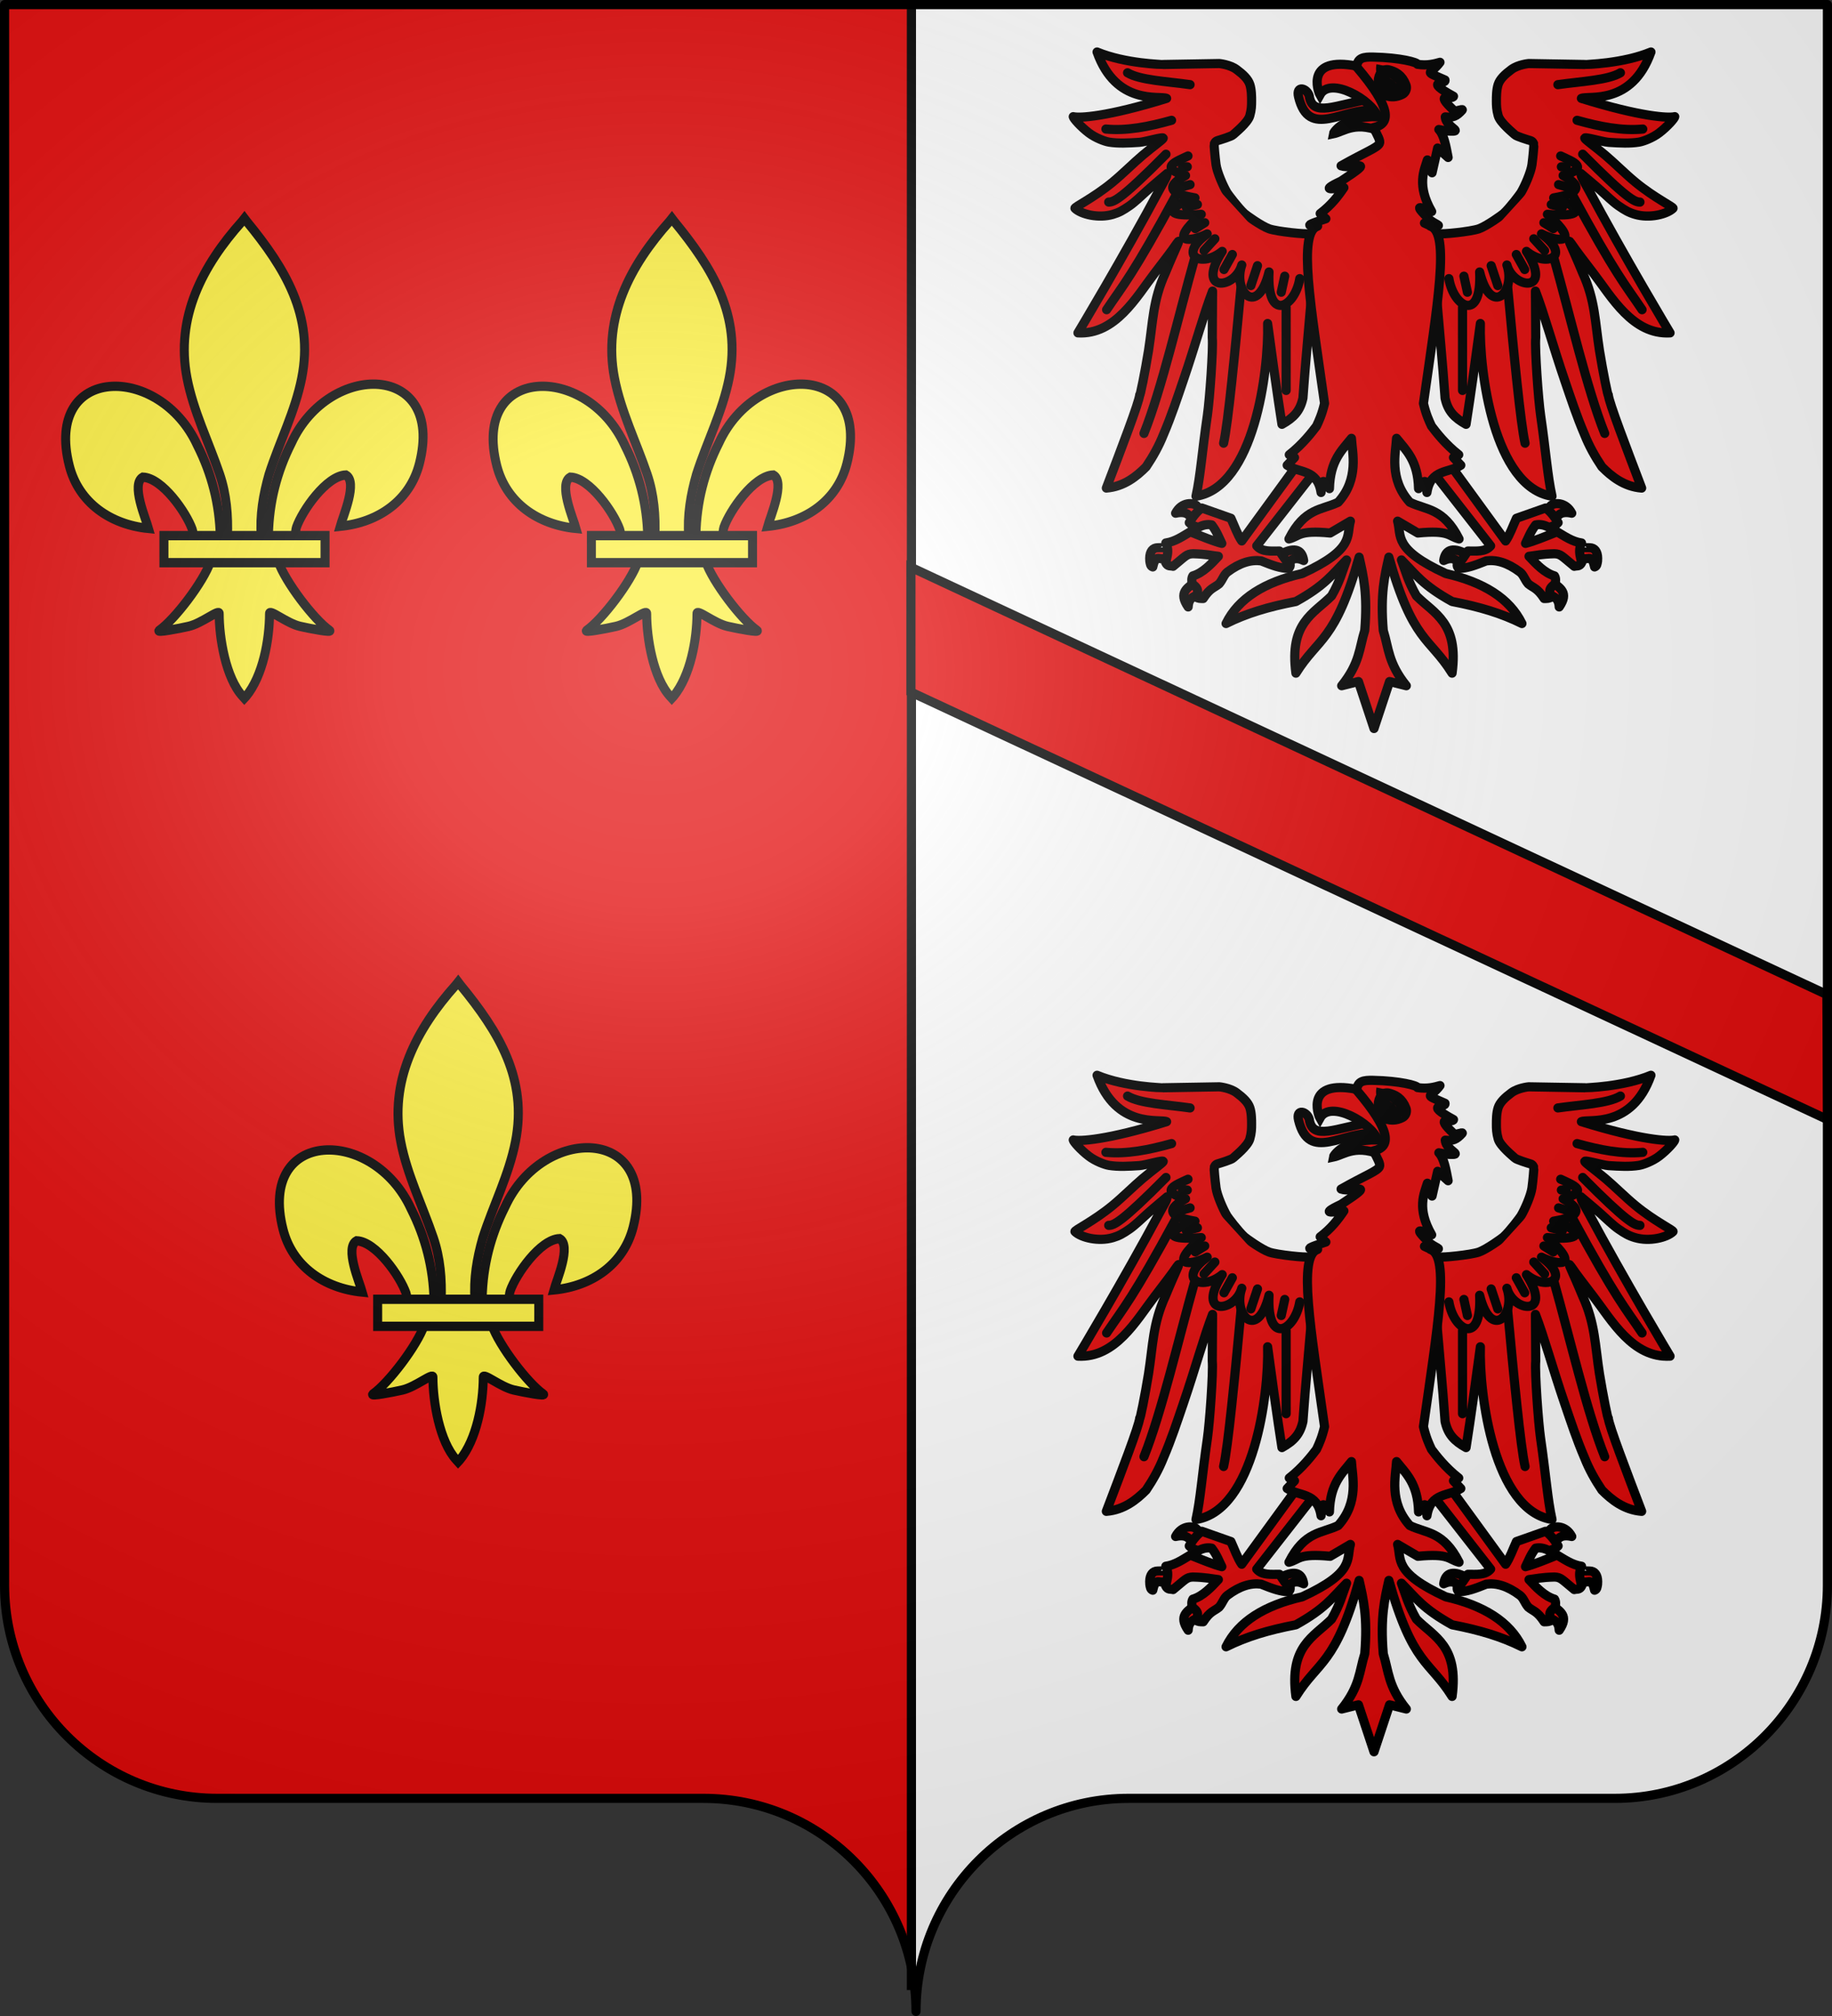 <?xml version="1.0" encoding="UTF-8" standalone="no"?>
<svg
   xmlns:dc="http://purl.org/dc/elements/1.1/"
   xmlns:cc="http://web.resource.org/cc/"
   xmlns:rdf="http://www.w3.org/1999/02/22-rdf-syntax-ns#"
   xmlns:svg="http://www.w3.org/2000/svg"
   xmlns="http://www.w3.org/2000/svg"
   xmlns:xlink="http://www.w3.org/1999/xlink"
   xmlns:sodipodi="http://sodipodi.sourceforge.net/DTD/sodipodi-0.dtd"
   xmlns:inkscape="http://www.inkscape.org/namespaces/inkscape"
   height="660"
   width="600"
   version="1.0"
   id="svg2"
   sodipodi:version="0.32"
   inkscape:version="0.45"
   sodipodi:docname="Blason Île-de-Ré (Charente-Maritime).svg"
   sodipodi:docbase="C:\Documents and Settings\Henry SALOME\Mes documents\Mes images\Blasons\SVG\En cours"
   inkscape:output_extension="org.inkscape.output.svg.inkscape"
   sodipodi:modified="true">
  <rect width="100%" height="100%" fill="#333333" stroke="none"/>
  <sodipodi:namedview
     inkscape:window-height="742"
     inkscape:window-width="1024"
     inkscape:pageshadow="2"
     inkscape:pageopacity="0.0"
     guidetolerance="10.0"
     gridtolerance="10.0"
     objecttolerance="10.0"
     borderopacity="1.0"
     bordercolor="#666666"
     pagecolor="#ffffff"
     id="base"
     showgrid="true"
     height="660px"
     inkscape:zoom="0.82727273"
     inkscape:cx="300"
     inkscape:cy="330"
     inkscape:window-x="0"
     inkscape:window-y="0"
     inkscape:current-layer="layer2" />
  <desc
     id="desc4">Flag of Canton of Valais (Wallis)</desc>
  <defs
     id="defs6">
    <linearGradient
       id="linearGradient2893">
      <stop
         style="stop-color:white;stop-opacity:0.314;"
         offset="0"
         id="stop2895" />
      <stop
         id="stop2897"
         offset="0.19"
         style="stop-color:white;stop-opacity:0.251;" />
      <stop
         style="stop-color:#6b6b6b;stop-opacity:0.125;"
         offset="0.6"
         id="stop2901" />
      <stop
         style="stop-color:black;stop-opacity:0.125;"
         offset="1"
         id="stop2899" />
    </linearGradient>
    <radialGradient
       inkscape:collect="always"
       xlink:href="#linearGradient2893"
       id="radialGradient11919"
       gradientUnits="userSpaceOnUse"
       gradientTransform="matrix(1.551,0,0,1.35,-227.894,-51.264)"
       cx="285.186"
       cy="200.448"
       fx="285.186"
       fy="200.448"
       r="300" />
    <clipPath
       clipPathUnits="userSpaceOnUse"
       id="clipPath3330">
      <path
         id="path3332"
         style="fill:none;fill-opacity:1;fill-rule:nonzero;stroke:#000000;stroke-width:3;stroke-linecap:round;stroke-linejoin:round;stroke-miterlimit:4;stroke-dasharray:none;stroke-dashoffset:0;stroke-opacity:1"
         d="M 300,658.5 C 300,619.996 331.203,588.746 369.65,588.746 C 408.097,588.746 490.403,588.746 528.85,588.746 C 567.297,588.746 598.5,557.497 598.5,518.993 L 598.5,1.5 L 298.42,1.5 L 300,658.5 z "
         sodipodi:nodetypes="csscccc" />
    </clipPath>
  </defs>
  <g
     inkscape:groupmode="layer"
     id="layer1"
     inkscape:label="Fond écu"
     style="display:inline"
     sodipodi:insensitive="true">
    <g
       id="g3207">
      <path
         sodipodi:nodetypes="cssccccssc"
         d="M 300,658.499 C 300,619.995 331.203,588.746 369.65,588.746 C 408.097,588.746 490.403,588.746 528.85,588.746 C 567.297,588.746 598.5,557.496 598.5,518.992 L 598.5,1.5 L 1.5,1.5 L 1.5,518.992 C 1.5,557.496 32.703,588.746 71.15,588.746 C 109.597,588.746 191.903,588.746 230.35,588.746 C 268.797,588.746 300,619.995 300,658.499 z "
         style="fill:#e20909;fill-opacity:1;fill-rule:nonzero;stroke:none;stroke-width:5;stroke-linecap:round;stroke-linejoin:round;stroke-miterlimit:4;stroke-dashoffset:0;stroke-opacity:1"
         id="path2014" />
      <path
         sodipodi:nodetypes="csscccc"
         d="M 300,658.5 C 300,619.996 331.203,588.746 369.65,588.746 C 408.097,588.746 490.403,588.746 528.85,588.746 C 567.297,588.746 598.5,557.497 598.5,518.993 L 598.5,1.5 L 299.743,1.5 L 300,658.5 z "
         style="fill:#ffffff;fill-opacity:1;fill-rule:evenodd;stroke:none;stroke-width:3;stroke-linecap:butt;stroke-linejoin:miter;stroke-miterlimit:4;stroke-dasharray:none;stroke-opacity:1"
         id="path2229" />
    </g>
  </g>
  <g
     inkscape:groupmode="layer"
     id="layer2"
     inkscape:label="Meubles"
     style="display:inline"
     sodipodi:insensitive="true">
    <path
       style="fill:none;fill-rule:evenodd;stroke:#000000;stroke-width:3;stroke-linecap:butt;stroke-linejoin:miter;stroke-miterlimit:4;stroke-dasharray:none;stroke-opacity:1"
       d="M 298.5,1.5 L 298.5,651.5"
       id="path3315"
       sodipodi:nodetypes="cc" />
    <g
       id="g3929">
      <g
         id="g3338">
        <g
           id="g9474"
           transform="matrix(0.166,0,0,0.172,21.002,70.984)"
           style="fill:#fcef3c;stroke:#000000;stroke-width:17.763;stroke-miterlimit:4;stroke-dasharray:none;stroke-opacity:1;display:inline">
          <g
             id="g20273"
             style="fill:#fcef3c;stroke:#000000;stroke-width:17.763;stroke-miterlimit:4;stroke-dasharray:none;stroke-opacity:1">
            <path
               d="M 403.115,604.699 C 404.54,542.743 419.866,485.16 448.405,430.591 C 523.119,273.405 751.325,277.159 701.02,469.402 C 682.483,540.241 619.511,581.876 544.701,589.017 C 550.101,570.352 579.801,504.365 555.825,491.455 C 517.487,492.904 469.881,559.161 458.433,590.756 C 456.78,595.292 457.242,600.534 455.397,604.996"
               style="fill:#fcef3c;fill-opacity:1;fill-rule:evenodd;stroke:#000000;stroke-width:17.763;stroke-linecap:butt;stroke-linejoin:miter;stroke-miterlimit:4;stroke-dasharray:none;stroke-opacity:1;display:inline"
               id="path1876"
               sodipodi:nodetypes="ccscscc" />
            <path
               d="M 308.077,608.795 C 306.652,546.839 291.326,489.256 262.787,434.687 C 188.073,277.501 -40.133,281.255 10.172,473.498 C 28.709,544.337 91.681,585.972 166.491,593.113 C 161.091,574.448 131.39,508.461 155.366,495.551 C 193.704,497 241.311,563.257 252.759,594.852 C 254.412,599.388 253.95,604.63 255.795,609.092"
               style="fill:#fcef3c;fill-opacity:1;fill-rule:evenodd;stroke:#000000;stroke-width:17.763;stroke-linecap:butt;stroke-linejoin:miter;stroke-miterlimit:4;stroke-dasharray:none;stroke-opacity:1"
               id="path1902"
               sodipodi:nodetypes="ccscscc" />
            <path
               d="M 351.18,8.543 C 272.465,93.393 219.615,191.505 242.398,306.575 C 254.968,370.058 285.44,428.854 306.93,490.012 C 320.366,528.382 323.802,568.464 322.211,608.793 L 388.992,608.793 C 385.796,568.167 392.799,528.795 404.273,490.012 C 424.748,428.474 455.899,370.106 468.805,306.575 C 492.933,187.795 436.298,98.215 360.367,8.918 L 355.727,3 L 351.18,8.543 z "
               style="fill:#fcef3c;fill-opacity:1;fill-rule:nonzero;stroke:#000000;stroke-width:17.763;stroke-linecap:butt;stroke-linejoin:miter;stroke-miterlimit:4;stroke-dasharray:none;stroke-opacity:1"
               id="path3734"
               sodipodi:nodetypes="csccccsccc" />
            <path
               d="M 288.898,655.825 C 274.937,694.955 218.01,766.617 187.773,787.043 C 179.931,792.341 225.26,783.992 245.555,779.543 C 272.174,773.709 306.772,745.346 305.961,755.356 C 305.885,801.194 318.772,877.68 352.367,912.825 L 355.549,916.212 L 358.836,912.825 C 392.414,873.654 405.074,804.783 405.242,755.356 C 404.431,745.346 439.029,773.709 465.648,779.543 C 485.943,783.992 531.272,792.341 523.43,787.043 C 493.193,766.617 436.298,694.955 422.336,655.825 L 288.898,655.825 z "
               style="fill:#fcef3c;fill-opacity:1;fill-rule:evenodd;stroke:#000000;stroke-width:17.763;stroke-linecap:butt;stroke-linejoin:miter;stroke-miterlimit:4;stroke-dasharray:none;stroke-opacity:1"
               id="path6395"
               sodipodi:nodetypes="cssscccssscc" />
            <rect
               width="317.888"
               height="51.503"
               x="196.906"
               y="606.803"
               style="fill:#fcef3c;fill-opacity:1;stroke:#000000;stroke-width:17.763;stroke-miterlimit:4;stroke-dasharray:none;stroke-opacity:1"
               id="rect4623" />
          </g>
        </g>
        <g
           id="g3254"
           transform="matrix(0.166,0,0,0.172,161.002,70.984)"
           style="fill:#fcef3c;stroke:#000000;stroke-width:17.763;stroke-miterlimit:4;stroke-dasharray:none;stroke-opacity:1;display:inline">
          <g
             id="g3256"
             style="fill:#fcef3c;stroke:#000000;stroke-width:17.763;stroke-miterlimit:4;stroke-dasharray:none;stroke-opacity:1">
            <path
               d="M 403.115,604.699 C 404.54,542.743 419.866,485.16 448.405,430.591 C 523.119,273.405 751.325,277.159 701.02,469.402 C 682.483,540.241 619.511,581.876 544.701,589.017 C 550.101,570.352 579.801,504.365 555.825,491.455 C 517.487,492.904 469.881,559.161 458.433,590.756 C 456.78,595.292 457.242,600.534 455.397,604.996"
               style="fill:#fcef3c;fill-opacity:1;fill-rule:evenodd;stroke:#000000;stroke-width:17.763;stroke-linecap:butt;stroke-linejoin:miter;stroke-miterlimit:4;stroke-dasharray:none;stroke-opacity:1;display:inline"
               id="path3258"
               sodipodi:nodetypes="ccscscc" />
            <path
               d="M 308.077,608.795 C 306.652,546.839 291.326,489.256 262.787,434.687 C 188.073,277.501 -40.133,281.255 10.172,473.498 C 28.709,544.337 91.681,585.972 166.491,593.113 C 161.091,574.448 131.39,508.461 155.366,495.551 C 193.704,497 241.311,563.257 252.759,594.852 C 254.412,599.388 253.95,604.63 255.795,609.092"
               style="fill:#fcef3c;fill-opacity:1;fill-rule:evenodd;stroke:#000000;stroke-width:17.763;stroke-linecap:butt;stroke-linejoin:miter;stroke-miterlimit:4;stroke-dasharray:none;stroke-opacity:1"
               id="path3260"
               sodipodi:nodetypes="ccscscc" />
            <path
               d="M 351.18,8.543 C 272.465,93.393 219.615,191.505 242.398,306.575 C 254.968,370.058 285.44,428.854 306.93,490.012 C 320.366,528.382 323.802,568.464 322.211,608.793 L 388.992,608.793 C 385.796,568.167 392.799,528.795 404.273,490.012 C 424.748,428.474 455.899,370.106 468.805,306.575 C 492.933,187.795 436.298,98.215 360.367,8.918 L 355.727,3 L 351.18,8.543 z "
               style="fill:#fcef3c;fill-opacity:1;fill-rule:nonzero;stroke:#000000;stroke-width:17.763;stroke-linecap:butt;stroke-linejoin:miter;stroke-miterlimit:4;stroke-dasharray:none;stroke-opacity:1"
               id="path3262"
               sodipodi:nodetypes="csccccsccc" />
            <path
               d="M 288.898,655.825 C 274.937,694.955 218.01,766.617 187.773,787.043 C 179.931,792.341 225.26,783.992 245.555,779.543 C 272.174,773.709 306.772,745.346 305.961,755.356 C 305.885,801.194 318.772,877.68 352.367,912.825 L 355.549,916.212 L 358.836,912.825 C 392.414,873.654 405.074,804.783 405.242,755.356 C 404.431,745.346 439.029,773.709 465.648,779.543 C 485.943,783.992 531.272,792.341 523.43,787.043 C 493.193,766.617 436.298,694.955 422.336,655.825 L 288.898,655.825 z "
               style="fill:#fcef3c;fill-opacity:1;fill-rule:evenodd;stroke:#000000;stroke-width:17.763;stroke-linecap:butt;stroke-linejoin:miter;stroke-miterlimit:4;stroke-dasharray:none;stroke-opacity:1"
               id="path3264"
               sodipodi:nodetypes="cssscccssscc" />
            <rect
               width="317.888"
               height="51.503"
               x="196.906"
               y="606.803"
               style="fill:#fcef3c;fill-opacity:1;stroke:#000000;stroke-width:17.763;stroke-miterlimit:4;stroke-dasharray:none;stroke-opacity:1"
               id="rect3266" />
          </g>
        </g>
        <g
           id="g3298"
           transform="matrix(0.166,0,0,0.172,91.002,320.984)"
           style="fill:#fcef3c;stroke:#000000;stroke-width:17.763;stroke-miterlimit:4;stroke-dasharray:none;stroke-opacity:1;display:inline">
          <g
             id="g3300"
             style="fill:#fcef3c;stroke:#000000;stroke-width:17.763;stroke-miterlimit:4;stroke-dasharray:none;stroke-opacity:1">
            <path
               d="M 403.115,604.699 C 404.54,542.743 419.866,485.16 448.405,430.591 C 523.119,273.405 751.325,277.159 701.02,469.402 C 682.483,540.241 619.511,581.876 544.701,589.017 C 550.101,570.352 579.801,504.365 555.825,491.455 C 517.487,492.904 469.881,559.161 458.433,590.756 C 456.78,595.292 457.242,600.534 455.397,604.996"
               style="fill:#fcef3c;fill-opacity:1;fill-rule:evenodd;stroke:#000000;stroke-width:17.763;stroke-linecap:butt;stroke-linejoin:miter;stroke-miterlimit:4;stroke-dasharray:none;stroke-opacity:1;display:inline"
               id="path3302"
               sodipodi:nodetypes="ccscscc" />
            <path
               d="M 308.077,608.795 C 306.652,546.839 291.326,489.256 262.787,434.687 C 188.073,277.501 -40.133,281.255 10.172,473.498 C 28.709,544.337 91.681,585.972 166.491,593.113 C 161.091,574.448 131.39,508.461 155.366,495.551 C 193.704,497 241.311,563.257 252.759,594.852 C 254.412,599.388 253.95,604.63 255.795,609.092"
               style="fill:#fcef3c;fill-opacity:1;fill-rule:evenodd;stroke:#000000;stroke-width:17.763;stroke-linecap:butt;stroke-linejoin:miter;stroke-miterlimit:4;stroke-dasharray:none;stroke-opacity:1"
               id="path3304"
               sodipodi:nodetypes="ccscscc" />
            <path
               d="M 351.18,8.543 C 272.465,93.393 219.615,191.505 242.398,306.575 C 254.968,370.058 285.44,428.854 306.93,490.012 C 320.366,528.382 323.802,568.464 322.211,608.793 L 388.992,608.793 C 385.796,568.167 392.799,528.795 404.273,490.012 C 424.748,428.474 455.899,370.106 468.805,306.575 C 492.933,187.795 436.298,98.215 360.367,8.918 L 355.727,3 L 351.18,8.543 z "
               style="fill:#fcef3c;fill-opacity:1;fill-rule:nonzero;stroke:#000000;stroke-width:17.763;stroke-linecap:butt;stroke-linejoin:miter;stroke-miterlimit:4;stroke-dasharray:none;stroke-opacity:1"
               id="path3306"
               sodipodi:nodetypes="csccccsccc" />
            <path
               d="M 288.898,655.825 C 274.937,694.955 218.01,766.617 187.773,787.043 C 179.931,792.341 225.26,783.992 245.555,779.543 C 272.174,773.709 306.772,745.346 305.961,755.356 C 305.885,801.194 318.772,877.68 352.367,912.825 L 355.549,916.212 L 358.836,912.825 C 392.414,873.654 405.074,804.783 405.242,755.356 C 404.431,745.346 439.029,773.709 465.648,779.543 C 485.943,783.992 531.272,792.341 523.43,787.043 C 493.193,766.617 436.298,694.955 422.336,655.825 L 288.898,655.825 z "
               style="fill:#fcef3c;fill-opacity:1;fill-rule:evenodd;stroke:#000000;stroke-width:17.763;stroke-linecap:butt;stroke-linejoin:miter;stroke-miterlimit:4;stroke-dasharray:none;stroke-opacity:1"
               id="path3308"
               sodipodi:nodetypes="cssscccssscc" />
            <rect
               width="317.888"
               height="51.503"
               x="196.906"
               y="606.803"
               style="fill:#fcef3c;fill-opacity:1;stroke:#000000;stroke-width:17.763;stroke-miterlimit:4;stroke-dasharray:none;stroke-opacity:1"
               id="rect3310" />
          </g>
        </g>
      </g>
      <path
         transform="matrix(0.996,-8.7155761e-2,8.7155761e-2,0.996,-24.086,24.929)"
         clip-path="url(#clipPath3330)"
         sodipodi:nodetypes="ccccc"
         id="rect3312"
         d="M 307.239,188.328 L 593.941,353.856 L 590.655,394.688 L 303.678,229.034 L 307.239,188.328 z "
         style="fill:#e20909;fill-opacity:1;stroke:#000000;stroke-width:3;stroke-miterlimit:4;stroke-opacity:1" />
      <g
         id="g3809">
        <g
           id="g3631">
          <path
             d="M 430.206,77.511 L 428.669,76.459 C 427.941,76.823 418.234,75.812 415.686,74.922 C 413.138,74.032 408.068,70.378 407.557,69.907 C 405.503,68.015 402.172,63.575 401.85,63.03 C 400.566,60.862 398.602,56.349 398.264,53.882 C 397.925,51.405 397.581,47.413 397.661,47.211 C 397.742,47.009 397.965,46.273 398.74,46.042 C 399.611,45.781 403.347,44.652 403.869,44.111 C 404.287,43.679 408.65,40.235 409.316,37.907 C 409.888,35.914 409.909,34.514 409.909,33.058 C 409.909,31.602 409.902,29.383 409.336,27.643 C 408.77,25.904 407.159,24.354 404.975,22.736 C 402.791,21.118 399.346,20.802 399.346,20.802 L 380.856,21.115 C 380.837,21.119 368.582,20.884 359.299,17.026 C 365.548,34.666 379.827,31.196 382.076,32.208 C 362.519,38.286 353.408,38.715 351.5,38.195 C 351.53,38.726 353.888,41.438 356.586,43.496 C 358.768,45.161 361.792,46.295 363.229,46.527 C 366.242,47.015 369.557,46.83 373.135,46.601 C 375.136,46.473 381.466,44.515 380.944,45.314 C 380.534,45.941 377.722,47.896 374.281,50.79 C 371.257,53.333 367.754,56.878 364.298,59.72 C 358.118,64.804 351.705,67.861 352.066,68.208 C 354.106,70.172 359.781,71.568 364.492,70.18 C 366.515,69.584 367.774,68.869 369.984,67.341 C 371.692,66.161 374.067,63.863 375.476,62.592 C 378.149,60.179 380.66,58.183 382.238,56.801 C 382.233,57.887 381.397,59.05 380.378,60.927 C 367.597,84.792 353.037,108.98 353.037,108.98 C 365.275,109.655 372.189,97.209 378.074,89.538 C 385.565,79.773 383.854,81.817 385.474,79.614 C 387.093,77.412 385.087,81.004 381.672,89.322 C 377.535,98.348 377.641,105.263 376.154,114.767 C 375.007,121.859 373.304,130.269 373.259,129.286 C 373.099,131.653 367.227,146.933 362.339,159.784 C 368.114,159.319 372.258,155.964 375.362,152.827 C 377.668,149.412 379.582,145.941 381.025,142.31 C 383.654,136.186 385.559,130.323 387.476,124.722 C 391.491,112.99 394.295,102.634 397.122,95.309 L 397.032,110.541 C 397.373,114.18 396.176,130.842 395.435,135.941 C 393.633,148.341 393.198,155.702 391.702,162.454 C 410.708,159.497 415.599,121.529 415.16,105.906 C 416.724,117.591 418.288,128.939 419.852,138.913 C 423.65,136.792 425.795,134.611 426.727,130.337 C 427.563,118.521 428.561,108.36 429.397,98.383 L 437.243,83.174 L 430.206,77.511 z "
             style="color:#000000;fill:#e20909;fill-opacity:1;fill-rule:nonzero;stroke:#000000;stroke-width:3;stroke-linecap:butt;stroke-linejoin:round;marker:none;marker-start:none;marker-mid:none;marker-end:none;stroke-miterlimit:4;stroke-dasharray:none;stroke-dashoffset:0;stroke-opacity:1;visibility:visible;display:inline;overflow:visible"
             id="path14351" />
          <g
             transform="matrix(0.16,0,0,0.16,392.739,41.067)"
             id="g14357"
             style="fill:#e20909;fill-opacity:1;stroke:#000000;stroke-width:18.731;stroke-linecap:round;stroke-linejoin:round;stroke-miterlimit:4;stroke-dasharray:none;stroke-opacity:1">
            <g
               id="g12549"
               style="fill:#e20909;fill-opacity:1;stroke:#000000;stroke-width:18.731;stroke-linecap:round;stroke-linejoin:round;stroke-miterlimit:4;stroke-dasharray:none;stroke-opacity:1">
              <g
                 id="g12543"
                 style="fill:#e20909;fill-opacity:1;stroke:#000000;stroke-width:18.731;stroke-linecap:round;stroke-linejoin:round;stroke-miterlimit:4;stroke-dasharray:none;stroke-opacity:1">
                <path
                   id="path6333"
                   style="opacity:1;color:#000000;fill:#e20909;fill-opacity:1;fill-rule:nonzero;stroke:#000000;stroke-width:18.731;stroke-linecap:round;stroke-linejoin:round;marker:none;marker-start:none;marker-mid:none;marker-end:none;stroke-miterlimit:4;stroke-dasharray:none;stroke-dashoffset:0;stroke-opacity:1;visibility:visible;display:inline;overflow:visible"
                   d="M -54.394,887.559 C -54.3,886.984 -53.496,863.979 -53.511,864.178 C -53.525,864.377 -83.426,863.387 -88.58,864.488 C -97.384,866.37 -102.415,875.394 -101.015,891.243 C -100.21,896.499 -99.675,902.025 -94.954,903.365 C -90.172,881.355 -84.363,886.272 -79.29,886.349 C -73.159,886.443 -54.488,888.135 -54.394,887.559 z " />
                <path
                   id="path8112"
                   style="opacity:1;color:#000000;fill:#e20909;fill-opacity:1;fill-rule:nonzero;stroke:#000000;stroke-width:18.731;stroke-linecap:round;stroke-linejoin:round;marker:none;marker-start:none;marker-mid:none;marker-end:none;stroke-miterlimit:4;stroke-dasharray:none;stroke-dashoffset:0;stroke-opacity:1;visibility:visible;display:inline;overflow:visible"
                   d="M 10,792.005 L -5.714,807.719 L -21.786,797.005 C -27.043,791.938 -36.203,790.722 -48.214,793.434 C -35.924,769.584 -10.156,770.846 -3.929,779.505 L 10,792.005 z " />
                <path
                   id="path9884"
                   style="opacity:1;color:#000000;fill:#e20909;fill-opacity:1;fill-rule:nonzero;stroke:#000000;stroke-width:18.731;stroke-linecap:round;stroke-linejoin:round;marker:none;marker-start:none;marker-mid:none;marker-end:none;stroke-miterlimit:4;stroke-dasharray:none;stroke-dashoffset:0;stroke-opacity:1;visibility:visible;display:inline;overflow:visible"
                   d="M 5.714,959.148 C 18.718,955.994 10.534,920.592 -6.786,933.434 C -24.106,946.275 -43.12,955.381 -22.5,985.219 C -21.457,963.665 -7.289,962.302 5.714,959.148 z " />
                <path
                   id="path11656"
                   style="opacity:1;color:#000000;fill:#e20909;fill-opacity:1;fill-rule:nonzero;stroke:#000000;stroke-width:18.731;stroke-linecap:round;stroke-linejoin:round;marker:none;marker-start:none;marker-mid:none;marker-end:none;stroke-miterlimit:4;stroke-dasharray:none;stroke-dashoffset:0;stroke-opacity:1;visibility:visible;display:inline;overflow:visible"
                   d="M 162.857,879.505 C 193.264,862.045 210.188,865.774 213.929,890.219 C 197.768,882.443 187.252,887.208 179.643,898.434" />
              </g>
              <path
                 id="path5446"
                 style="opacity:1;color:#000000;fill:#e20909;fill-opacity:1;fill-rule:nonzero;stroke:#000000;stroke-width:18.731;stroke-linecap:round;stroke-linejoin:round;marker:none;marker-start:none;marker-mid:none;marker-end:none;stroke-miterlimit:4;stroke-dasharray:none;stroke-dashoffset:0;stroke-opacity:1;visibility:visible;display:inline;overflow:visible"
                 d="M 245.714,696.648 L 211.429,679.505 L 87.143,850.219 C 78.675,838.004 72.269,819.602 65,803.791 L 5.418,782.781 C -3.642,789.014 -12.562,799.755 -20.296,812.781 C -14.876,818.583 -8.165,820.511 -1.429,822.362 C 7.619,817.44 16.667,815.551 25.714,817.362 C 36.78,832.062 40.25,842.963 46.429,855.219 C 29.662,850.837 8.944,842.375 -18.24,831.475 C -33.227,840.31 -49.469,851.766 -68.24,854.296 C -66.578,857.609 -65.531,860.846 -64.943,864.025 C -62.988,874.58 -66.091,884.504 -68.571,894.505 C -64.309,903.546 -57.775,900.426 -53.398,902.066 C -27.623,881.024 -26.083,876.868 -12.684,876.352 C 14.237,877.051 23.227,879.742 39.286,881.648 C 24.508,897.584 7.394,915.744 -12.857,921.648 C -15.728,926.326 -15.423,932.063 -14.286,938.076 C 2.933,949.584 -4.951,956.134 -5.296,965.133 C -3.325,967.787 2.336,967.981 8.276,967.99 C 22.299,946.247 30.306,946.563 40.714,938.076 C 48.124,929.715 50.369,919.416 57.894,913.766 C 83.467,894.567 106.19,888.193 126.724,890.934 C 151.453,900.9 165.896,905.965 183.571,906.648 C 184.173,903.088 187.644,904.258 185.801,895.811 C 178.658,894.704 171.515,880.508 164.372,870.811 C 147.167,870.68 128.643,873.189 117.857,860.219 L 245.714,696.648 z " />
            </g>
            <g
               id="g12557"
               style="fill:#e20909;fill-opacity:1;stroke:#000000;stroke-width:18.731;stroke-linecap:round;stroke-linejoin:round;stroke-miterlimit:4;stroke-dasharray:none;stroke-opacity:1"
               transform="matrix(-1,0,0,1,714.467,0)">
              <g
                 id="g12559"
                 style="fill:#e20909;fill-opacity:1;stroke:#000000;stroke-width:18.731;stroke-linecap:round;stroke-linejoin:round;stroke-miterlimit:4;stroke-dasharray:none;stroke-opacity:1">
                <path
                   id="path12561"
                   style="opacity:1;color:#000000;fill:#e20909;fill-opacity:1;fill-rule:nonzero;stroke:#000000;stroke-width:18.731;stroke-linecap:round;stroke-linejoin:round;marker:none;marker-start:none;marker-mid:none;marker-end:none;stroke-miterlimit:4;stroke-dasharray:none;stroke-dashoffset:0;stroke-opacity:1;visibility:visible;display:inline;overflow:visible"
                   d="M -54.394,887.559 C -54.3,886.984 -53.496,863.979 -53.511,864.178 C -53.525,864.377 -83.426,863.387 -88.58,864.488 C -97.384,866.37 -102.415,875.394 -101.015,891.243 C -100.21,896.499 -99.675,902.025 -94.954,903.365 C -90.172,881.355 -84.363,886.272 -79.29,886.349 C -73.159,886.443 -54.488,888.135 -54.394,887.559 z " />
                <path
                   id="path12563"
                   style="opacity:1;color:#000000;fill:#e20909;fill-opacity:1;fill-rule:nonzero;stroke:#000000;stroke-width:18.731;stroke-linecap:round;stroke-linejoin:round;marker:none;marker-start:none;marker-mid:none;marker-end:none;stroke-miterlimit:4;stroke-dasharray:none;stroke-dashoffset:0;stroke-opacity:1;visibility:visible;display:inline;overflow:visible"
                   d="M 10,792.005 L -5.714,807.719 L -21.786,797.005 C -27.043,791.938 -36.203,790.722 -48.214,793.434 C -35.924,769.584 -10.156,770.846 -3.929,779.505 L 10,792.005 z " />
                <path
                   id="path12565"
                   style="opacity:1;color:#000000;fill:#e20909;fill-opacity:1;fill-rule:nonzero;stroke:#000000;stroke-width:18.731;stroke-linecap:round;stroke-linejoin:round;marker:none;marker-start:none;marker-mid:none;marker-end:none;stroke-miterlimit:4;stroke-dasharray:none;stroke-dashoffset:0;stroke-opacity:1;visibility:visible;display:inline;overflow:visible"
                   d="M 5.714,959.148 C 18.718,955.994 10.534,920.592 -6.786,933.434 C -24.106,946.275 -43.12,955.381 -22.5,985.219 C -21.457,963.665 -7.289,962.302 5.714,959.148 z " />
                <path
                   id="path12567"
                   style="opacity:1;color:#000000;fill:#e20909;fill-opacity:1;fill-rule:nonzero;stroke:#000000;stroke-width:18.731;stroke-linecap:round;stroke-linejoin:round;marker:none;marker-start:none;marker-mid:none;marker-end:none;stroke-miterlimit:4;stroke-dasharray:none;stroke-dashoffset:0;stroke-opacity:1;visibility:visible;display:inline;overflow:visible"
                   d="M 162.857,879.505 C 193.264,862.045 210.188,865.774 213.929,890.219 C 197.768,882.443 187.252,887.208 179.643,898.434" />
              </g>
              <path
                 id="path12569"
                 style="opacity:1;color:#000000;fill:#e20909;fill-opacity:1;fill-rule:nonzero;stroke:#000000;stroke-width:18.731;stroke-linecap:round;stroke-linejoin:round;marker:none;marker-start:none;marker-mid:none;marker-end:none;stroke-miterlimit:4;stroke-dasharray:none;stroke-dashoffset:0;stroke-opacity:1;visibility:visible;display:inline;overflow:visible"
                 d="M 245.714,696.648 L 211.429,679.505 L 87.143,850.219 C 78.675,838.004 72.269,819.602 65,803.791 L 5.418,782.781 C -3.642,789.014 -12.562,799.755 -20.296,812.781 C -14.876,818.583 -8.165,820.511 -1.429,822.362 C 7.619,817.44 16.667,815.551 25.714,817.362 C 36.78,832.062 40.25,842.963 46.429,855.219 C 29.662,850.837 8.944,842.375 -18.24,831.475 C -33.227,840.31 -49.469,851.766 -68.24,854.296 C -66.578,857.609 -65.531,860.846 -64.943,864.025 C -62.988,874.58 -66.091,884.504 -68.571,894.505 C -64.309,903.546 -57.775,900.426 -53.398,902.066 C -27.623,881.024 -26.083,876.868 -12.684,876.352 C 14.237,877.051 23.227,879.742 39.286,881.648 C 24.508,897.584 7.394,915.744 -12.857,921.648 C -15.728,926.326 -15.423,932.063 -14.286,938.076 C 2.933,949.584 -4.951,956.134 -5.296,965.133 C -3.325,967.787 2.336,967.981 8.276,967.99 C 22.299,946.247 30.306,946.563 40.714,938.076 C 48.124,929.715 50.369,919.416 57.894,913.766 C 83.467,894.567 106.19,888.193 126.724,890.934 C 151.453,900.9 165.896,905.965 183.571,906.648 C 184.173,903.088 187.644,904.258 185.801,895.811 C 178.658,894.704 171.515,880.508 164.372,870.811 C 147.167,870.68 128.643,873.189 117.857,860.219 L 245.714,696.648 z " />
            </g>
          </g>
          <path
             d="M 469.794,77.511 L 471.331,76.459 C 472.059,76.823 481.766,75.812 484.314,74.922 C 486.862,74.032 491.932,70.378 492.443,69.907 C 494.497,68.015 497.828,63.575 498.15,63.03 C 499.434,60.862 501.398,56.349 501.736,53.882 C 502.075,51.405 502.419,47.413 502.339,47.211 C 502.258,47.009 502.035,46.273 501.26,46.042 C 500.389,45.781 496.653,44.652 496.131,44.111 C 495.713,43.679 491.35,40.235 490.684,37.907 C 490.112,35.914 490.091,34.514 490.091,33.058 C 490.091,31.602 490.098,29.383 490.664,27.643 C 491.23,25.904 492.841,24.354 495.025,22.736 C 497.209,21.118 500.654,20.802 500.654,20.802 L 519.144,21.115 C 519.163,21.119 531.418,20.884 540.701,17.026 C 534.452,34.666 520.173,31.196 517.924,32.208 C 537.481,38.286 546.592,38.715 548.5,38.195 C 548.47,38.726 546.112,41.438 543.414,43.496 C 541.232,45.161 538.208,46.295 536.771,46.527 C 533.758,47.015 530.443,46.83 526.865,46.601 C 524.864,46.473 518.534,44.515 519.056,45.314 C 519.466,45.941 522.278,47.896 525.719,50.79 C 528.743,53.333 532.246,56.878 535.702,59.72 C 541.882,64.804 548.294,67.861 547.934,68.208 C 545.894,70.172 540.219,71.568 535.508,70.18 C 533.485,69.584 532.226,68.869 530.016,67.341 C 528.308,66.161 525.933,63.863 524.524,62.592 C 521.851,60.179 519.34,58.183 517.762,56.801 C 517.767,57.887 518.603,59.05 519.622,60.927 C 532.403,84.792 546.963,108.98 546.963,108.98 C 534.725,109.655 527.811,97.209 521.926,89.538 C 514.435,79.773 516.146,81.817 514.526,79.614 C 512.907,77.412 514.913,81.004 518.328,89.322 C 522.465,98.348 522.359,105.263 523.846,114.767 C 524.993,121.859 526.696,130.269 526.741,129.286 C 526.901,131.653 532.773,146.933 537.661,159.784 C 531.886,159.319 527.742,155.964 524.638,152.827 C 522.332,149.412 520.418,145.941 518.975,142.31 C 516.346,136.186 514.441,130.323 512.524,124.722 C 508.509,112.99 505.705,102.634 502.878,95.309 L 502.968,110.541 C 502.627,114.18 503.824,130.842 504.565,135.941 C 506.367,148.341 506.802,155.702 508.298,162.454 C 489.292,159.497 484.401,121.529 484.84,105.906 C 483.276,117.591 481.712,128.939 480.148,138.913 C 476.35,136.792 474.205,134.611 473.273,130.337 C 472.437,118.521 471.439,108.36 470.603,98.383 L 462.757,83.174 L 469.794,77.511 z "
             style="color:#000000;fill:#e20909;fill-opacity:1;fill-rule:nonzero;stroke:#000000;stroke-width:3;stroke-linecap:butt;stroke-linejoin:round;marker:none;marker-start:none;marker-mid:none;marker-end:none;stroke-miterlimit:4;stroke-dasharray:none;stroke-dashoffset:0;stroke-opacity:1;visibility:visible;display:inline;overflow:visible"
             id="path14349" />
          <path
             d="M 362.196,42.247 C 369.008,42.898 376.284,41.462 383.702,39.386"
             style="color:#000000;fill:#e20909;fill-opacity:1;fill-rule:nonzero;stroke:#000000;stroke-width:3;stroke-linecap:round;stroke-linejoin:round;marker:none;marker-start:none;marker-mid:none;marker-end:none;stroke-miterlimit:4;stroke-dasharray:none;stroke-dashoffset:0;stroke-opacity:1;visibility:visible;display:inline;overflow:visible"
             id="path23256" />
          <path
             d="M 381.872,50.484 C 367.32,65.165 364.78,66.158 363.111,66.158"
             style="color:#000000;fill:#e20909;fill-opacity:1;fill-rule:nonzero;stroke:#000000;stroke-width:3;stroke-linecap:round;stroke-linejoin:round;marker:none;marker-start:none;marker-mid:none;marker-end:none;stroke-miterlimit:4;stroke-dasharray:none;stroke-dashoffset:0;stroke-opacity:1;visibility:visible;display:inline;overflow:visible"
             id="path23258" />
          <path
             d="M 362.425,101.395 C 367.92,93.209 370.888,90.244 385.304,63.641"
             style="color:#000000;fill:#e20909;fill-opacity:1;fill-rule:nonzero;stroke:#000000;stroke-width:3;stroke-linecap:round;stroke-linejoin:round;marker:none;marker-start:none;marker-mid:none;marker-end:none;stroke-miterlimit:4;stroke-dasharray:none;stroke-dashoffset:0;stroke-opacity:1;visibility:visible;display:inline;overflow:visible"
             id="path23260" />
          <path
             d="M 374.665,141.895 C 380.481,127.291 385.821,103.959 391.367,84.211"
             style="color:#000000;fill:#e20909;fill-opacity:1;fill-rule:nonzero;stroke:#000000;stroke-width:3;stroke-linecap:round;stroke-linejoin:round;marker:none;marker-start:none;marker-mid:none;marker-end:none;stroke-miterlimit:4;stroke-dasharray:none;stroke-dashoffset:0;stroke-opacity:1;visibility:visible;display:inline;overflow:visible"
             id="path23262" />
          <path
             d="M 400.747,145.098 C 402.245,138.388 404.378,116.122 406.467,93.752"
             style="color:#000000;fill:#e20909;fill-opacity:1;fill-rule:nonzero;stroke:#000000;stroke-width:3;stroke-linecap:round;stroke-linejoin:round;marker:none;marker-start:none;marker-mid:none;marker-end:none;stroke-miterlimit:4;stroke-dasharray:none;stroke-dashoffset:0;stroke-opacity:1;visibility:visible;display:inline;overflow:visible"
             id="path23264" />
          <path
             d="M 421.224,127.823 L 421.224,100.594"
             style="color:#000000;fill:#e20909;fill-opacity:1;fill-rule:nonzero;stroke:#000000;stroke-width:3;stroke-linecap:round;stroke-linejoin:round;marker:none;marker-start:none;marker-mid:none;marker-end:none;stroke-miterlimit:4;stroke-dasharray:none;stroke-dashoffset:0;stroke-opacity:1;visibility:visible;display:inline;overflow:visible"
             id="path23266" />
          <path
             d="M 389.079,51.056 C 384.935,53.015 379.463,54.914 388.278,57.463 C 382.506,60.584 381.922,63.186 391.367,64.785 C 389.813,64.472 374.833,71.636 393.426,70.162 C 382.034,80.224 390.226,79.204 395.371,76.569 C 385.427,83.877 393.605,87.759 400.29,82.289 C 391.515,95.975 404.465,94.738 406.696,86.751 C 403.669,95.459 411.866,104.129 415.619,89.039 C 414.838,105.653 424.086,100.825 425.685,91.213"
             style="color:#000000;fill:#e20909;fill-opacity:1;fill-rule:nonzero;stroke:#000000;stroke-width:3;stroke-linecap:round;stroke-linejoin:round;marker:none;marker-start:none;marker-mid:none;marker-end:none;stroke-miterlimit:4;stroke-dasharray:none;stroke-dashoffset:0;stroke-opacity:1;visibility:visible;display:inline;overflow:visible"
             id="path25925" />
          <path
             d="M 388.85,54.602 L 387.249,54.602"
             style="color:#000000;fill:#e20909;fill-opacity:1;fill-rule:nonzero;stroke:#000000;stroke-width:3;stroke-linecap:round;stroke-linejoin:round;marker:none;marker-start:none;marker-mid:none;marker-end:none;stroke-miterlimit:4;stroke-dasharray:none;stroke-dashoffset:0;stroke-opacity:1;visibility:visible;display:inline;overflow:visible"
             id="path25927" />
          <path
             d="M 389.765,60.437 L 386.562,61.352"
             style="color:#000000;fill:#e20909;fill-opacity:1;fill-rule:nonzero;stroke:#000000;stroke-width:3;stroke-linecap:round;stroke-linejoin:round;marker:none;marker-start:none;marker-mid:none;marker-end:none;stroke-miterlimit:4;stroke-dasharray:none;stroke-dashoffset:0;stroke-opacity:1;visibility:visible;display:inline;overflow:visible"
             id="path25929" />
          <path
             d="M 392.168,66.958 L 388.507,67.874"
             style="color:#000000;fill:#e20909;fill-opacity:1;fill-rule:nonzero;stroke:#000000;stroke-width:3;stroke-linecap:round;stroke-linejoin:round;marker:none;marker-start:none;marker-mid:none;marker-end:none;stroke-miterlimit:4;stroke-dasharray:none;stroke-dashoffset:0;stroke-opacity:1;visibility:visible;display:inline;overflow:visible"
             id="path25931" />
          <path
             d="M 394.57,72.908 L 391.481,74.852"
             style="color:#000000;fill:#e20909;fill-opacity:1;fill-rule:nonzero;stroke:#000000;stroke-width:3;stroke-linecap:round;stroke-linejoin:round;marker:none;marker-start:none;marker-mid:none;marker-end:none;stroke-miterlimit:4;stroke-dasharray:none;stroke-dashoffset:0;stroke-opacity:1;visibility:visible;display:inline;overflow:visible"
             id="path25933" />
          <path
             d="M 397.887,78.17 L 394.341,82.06"
             style="color:#000000;fill:#e20909;fill-opacity:1;fill-rule:nonzero;stroke:#000000;stroke-width:3;stroke-linecap:round;stroke-linejoin:round;marker:none;marker-start:none;marker-mid:none;marker-end:none;stroke-miterlimit:4;stroke-dasharray:none;stroke-dashoffset:0;stroke-opacity:1;visibility:visible;display:inline;overflow:visible"
             id="path25935" />
          <path
             d="M 403.607,83.319 L 400.862,88.238"
             style="color:#000000;fill:#e20909;fill-opacity:1;fill-rule:nonzero;stroke:#000000;stroke-width:3;stroke-linecap:round;stroke-linejoin:round;marker:none;marker-start:none;marker-mid:none;marker-end:none;stroke-miterlimit:4;stroke-dasharray:none;stroke-dashoffset:0;stroke-opacity:1;visibility:visible;display:inline;overflow:visible"
             id="path25937" />
          <path
             d="M 411.843,86.98 L 409.67,93.501"
             style="color:#000000;fill:#e20909;fill-opacity:1;fill-rule:nonzero;stroke:#000000;stroke-width:3;stroke-linecap:round;stroke-linejoin:round;marker:none;marker-start:none;marker-mid:none;marker-end:none;stroke-miterlimit:4;stroke-dasharray:none;stroke-dashoffset:0;stroke-opacity:1;visibility:visible;display:inline;overflow:visible"
             id="path25939" />
          <path
             d="M 420.766,90.412 L 419.622,95.675"
             style="color:#000000;fill:#e20909;fill-opacity:1;fill-rule:nonzero;stroke:#000000;stroke-width:3;stroke-linecap:round;stroke-linejoin:round;marker:none;marker-start:none;marker-mid:none;marker-end:none;stroke-miterlimit:4;stroke-dasharray:none;stroke-dashoffset:0;stroke-opacity:1;visibility:visible;display:inline;overflow:visible"
             id="path25941" />
          <path
             d="M 389.765,27.717 C 382.365,26.66 373.336,26.281 369.288,23.827"
             style="color:#000000;fill:#e20909;fill-opacity:1;fill-rule:nonzero;stroke:#000000;stroke-width:3;stroke-linecap:round;stroke-linejoin:round;marker:none;marker-start:none;marker-mid:none;marker-end:none;stroke-miterlimit:4;stroke-dasharray:none;stroke-dashoffset:0;stroke-opacity:1;visibility:visible;display:inline;overflow:visible"
             id="path23254" />
          <path
             d="M 538.021,42.247 C 531.209,42.898 523.933,41.462 516.515,39.386"
             style="color:#000000;fill:#e20909;fill-opacity:1;fill-rule:nonzero;stroke:#000000;stroke-width:3;stroke-linecap:round;stroke-linejoin:round;marker:none;marker-start:none;marker-mid:none;marker-end:none;stroke-miterlimit:4;stroke-dasharray:none;stroke-dashoffset:0;stroke-opacity:1;visibility:visible;display:inline;overflow:visible"
             id="path26848" />
          <path
             d="M 518.345,50.484 C 532.897,65.165 535.437,66.158 537.106,66.158"
             style="color:#000000;fill:#e20909;fill-opacity:1;fill-rule:nonzero;stroke:#000000;stroke-width:3;stroke-linecap:round;stroke-linejoin:round;marker:none;marker-start:none;marker-mid:none;marker-end:none;stroke-miterlimit:4;stroke-dasharray:none;stroke-dashoffset:0;stroke-opacity:1;visibility:visible;display:inline;overflow:visible"
             id="path26850" />
          <path
             d="M 537.793,101.395 C 532.297,93.209 529.329,90.244 514.914,63.641"
             style="color:#000000;fill:#e20909;fill-opacity:1;fill-rule:nonzero;stroke:#000000;stroke-width:3;stroke-linecap:round;stroke-linejoin:round;marker:none;marker-start:none;marker-mid:none;marker-end:none;stroke-miterlimit:4;stroke-dasharray:none;stroke-dashoffset:0;stroke-opacity:1;visibility:visible;display:inline;overflow:visible"
             id="path26852" />
          <path
             d="M 525.552,141.895 C 519.736,127.291 514.396,103.959 508.851,84.211"
             style="color:#000000;fill:#e20909;fill-opacity:1;fill-rule:nonzero;stroke:#000000;stroke-width:3;stroke-linecap:round;stroke-linejoin:round;marker:none;marker-start:none;marker-mid:none;marker-end:none;stroke-miterlimit:4;stroke-dasharray:none;stroke-dashoffset:0;stroke-opacity:1;visibility:visible;display:inline;overflow:visible"
             id="path26854" />
          <path
             d="M 499.47,145.098 C 497.972,138.388 495.839,116.122 493.75,93.752"
             style="color:#000000;fill:#e20909;fill-opacity:1;fill-rule:nonzero;stroke:#000000;stroke-width:3;stroke-linecap:round;stroke-linejoin:round;marker:none;marker-start:none;marker-mid:none;marker-end:none;stroke-miterlimit:4;stroke-dasharray:none;stroke-dashoffset:0;stroke-opacity:1;visibility:visible;display:inline;overflow:visible"
             id="path26856" />
          <path
             d="M 478.993,127.823 L 478.993,100.594"
             style="color:#000000;fill:#e20909;fill-opacity:1;fill-rule:nonzero;stroke:#000000;stroke-width:3;stroke-linecap:round;stroke-linejoin:round;marker:none;marker-start:none;marker-mid:none;marker-end:none;stroke-miterlimit:4;stroke-dasharray:none;stroke-dashoffset:0;stroke-opacity:1;visibility:visible;display:inline;overflow:visible"
             id="path26858" />
          <path
             d="M 511.139,51.056 C 515.282,53.015 520.754,54.914 511.939,57.463 C 517.711,60.584 518.295,63.186 508.851,64.785 C 510.404,64.472 525.385,71.636 506.792,70.162 C 518.184,80.224 509.992,79.204 504.847,76.569 C 514.79,83.877 506.612,87.759 499.928,82.289 C 508.703,95.975 495.753,94.738 493.522,86.751 C 496.548,95.459 488.352,104.129 484.599,89.039 C 485.38,105.653 476.131,100.825 474.532,91.213"
             style="color:#000000;fill:#e20909;fill-opacity:1;fill-rule:nonzero;stroke:#000000;stroke-width:3;stroke-linecap:round;stroke-linejoin:round;marker:none;marker-start:none;marker-mid:none;marker-end:none;stroke-miterlimit:4;stroke-dasharray:none;stroke-dashoffset:0;stroke-opacity:1;visibility:visible;display:inline;overflow:visible"
             id="path26862" />
          <path
             d="M 511.367,54.602 L 512.969,54.602"
             style="color:#000000;fill:#e20909;fill-opacity:1;fill-rule:nonzero;stroke:#000000;stroke-width:3;stroke-linecap:round;stroke-linejoin:round;marker:none;marker-start:none;marker-mid:none;marker-end:none;stroke-miterlimit:4;stroke-dasharray:none;stroke-dashoffset:0;stroke-opacity:1;visibility:visible;display:inline;overflow:visible"
             id="path26864" />
          <path
             d="M 510.452,60.437 L 513.655,61.352"
             style="color:#000000;fill:#e20909;fill-opacity:1;fill-rule:nonzero;stroke:#000000;stroke-width:3;stroke-linecap:round;stroke-linejoin:round;marker:none;marker-start:none;marker-mid:none;marker-end:none;stroke-miterlimit:4;stroke-dasharray:none;stroke-dashoffset:0;stroke-opacity:1;visibility:visible;display:inline;overflow:visible"
             id="path26866" />
          <path
             d="M 508.05,66.958 L 511.711,67.874"
             style="color:#000000;fill:#e20909;fill-opacity:1;fill-rule:nonzero;stroke:#000000;stroke-width:3;stroke-linecap:round;stroke-linejoin:round;marker:none;marker-start:none;marker-mid:none;marker-end:none;stroke-miterlimit:4;stroke-dasharray:none;stroke-dashoffset:0;stroke-opacity:1;visibility:visible;display:inline;overflow:visible"
             id="path26868" />
          <path
             d="M 505.648,72.908 L 508.736,74.852"
             style="color:#000000;fill:#e20909;fill-opacity:1;fill-rule:nonzero;stroke:#000000;stroke-width:3;stroke-linecap:round;stroke-linejoin:round;marker:none;marker-start:none;marker-mid:none;marker-end:none;stroke-miterlimit:4;stroke-dasharray:none;stroke-dashoffset:0;stroke-opacity:1;visibility:visible;display:inline;overflow:visible"
             id="path26870" />
          <path
             d="M 502.33,78.17 L 505.876,82.06"
             style="color:#000000;fill:#e20909;fill-opacity:1;fill-rule:nonzero;stroke:#000000;stroke-width:3;stroke-linecap:round;stroke-linejoin:round;marker:none;marker-start:none;marker-mid:none;marker-end:none;stroke-miterlimit:4;stroke-dasharray:none;stroke-dashoffset:0;stroke-opacity:1;visibility:visible;display:inline;overflow:visible"
             id="path26872" />
          <path
             d="M 496.61,83.319 L 499.356,88.238"
             style="color:#000000;fill:#e20909;fill-opacity:1;fill-rule:nonzero;stroke:#000000;stroke-width:3;stroke-linecap:round;stroke-linejoin:round;marker:none;marker-start:none;marker-mid:none;marker-end:none;stroke-miterlimit:4;stroke-dasharray:none;stroke-dashoffset:0;stroke-opacity:1;visibility:visible;display:inline;overflow:visible"
             id="path26874" />
          <path
             d="M 488.374,86.98 L 490.547,93.501"
             style="color:#000000;fill:#e20909;fill-opacity:1;fill-rule:nonzero;stroke:#000000;stroke-width:3;stroke-linecap:round;stroke-linejoin:round;marker:none;marker-start:none;marker-mid:none;marker-end:none;stroke-miterlimit:4;stroke-dasharray:none;stroke-dashoffset:0;stroke-opacity:1;visibility:visible;display:inline;overflow:visible"
             id="path26876" />
          <path
             d="M 479.451,90.412 L 480.595,95.675"
             style="color:#000000;fill:#e20909;fill-opacity:1;fill-rule:nonzero;stroke:#000000;stroke-width:3;stroke-linecap:round;stroke-linejoin:round;marker:none;marker-start:none;marker-mid:none;marker-end:none;stroke-miterlimit:4;stroke-dasharray:none;stroke-dashoffset:0;stroke-opacity:1;visibility:visible;display:inline;overflow:visible"
             id="path26878" />
          <path
             d="M 510.223,27.717 C 517.624,26.66 526.653,26.281 530.7,23.827"
             style="color:#000000;fill:#e20909;fill-opacity:1;fill-rule:nonzero;stroke:#000000;stroke-width:3;stroke-linecap:round;stroke-linejoin:round;marker:none;marker-start:none;marker-mid:none;marker-end:none;stroke-miterlimit:4;stroke-dasharray:none;stroke-dashoffset:0;stroke-opacity:1;visibility:visible;display:inline;overflow:visible"
             id="path28728" />
          <path
             sodipodi:nodetypes="ccccc"
             id="path32275"
             style="color:#000000;fill:#e20909;fill-opacity:1;fill-rule:nonzero;stroke:#000000;stroke-width:3;stroke-linecap:butt;stroke-linejoin:round;marker:none;marker-start:none;marker-mid:none;marker-end:none;stroke-miterlimit:4;stroke-dasharray:none;stroke-dashoffset:0;stroke-opacity:1;visibility:visible;display:inline;overflow:visible"
             d="M 450.76,36.121 C 452.282,36.619 453.274,32.259 449.281,32.348 C 437.354,34.275 429.808,38.606 428.782,31.359 C 428.014,28.829 424.35,27.801 425.298,31.729 C 428.72,45.828 439.854,35.075 450.76,36.121 z " />
          <path
             sodipodi:nodetypes="ccccccc"
             id="path31388"
             style="color:#000000;fill:#e20909;fill-opacity:1;fill-rule:nonzero;stroke:#000000;stroke-width:3;stroke-linecap:round;stroke-linejoin:miter;marker:none;marker-start:none;marker-mid:none;marker-end:none;stroke-miterlimit:4;stroke-dasharray:none;stroke-dashoffset:0;stroke-opacity:1;visibility:visible;display:inline;overflow:visible"
             d="M 459.959,26.228 L 453.73,43.702 C 444.076,39.178 440.316,43.057 436.685,43.8 C 436.755,43.344 439.951,37.942 451.223,38.201 C 449.414,32.844 435.728,24.832 432.306,31.048 C 431.625,29.849 427.532,18.366 444.266,21.617 L 459.959,26.228 z " />
          <path
             d="M 434.236,71.612 C 423.883,74.919 432.072,73.331 431.519,74.052 C 425.053,76.123 429.231,99.634 433.807,132.056 C 432.93,135.733 432.053,137.6 431.176,139.492 C 429.675,141.466 426.675,145.409 422.253,148.874 L 423.969,149.789 L 421.567,152.306 C 425.447,154.937 431.488,153.461 432.663,161.23 C 432.862,154.865 434.055,158.538 435.409,159.971 C 435.627,150.761 439.474,147.443 442.616,143.497 C 442.861,148.189 445.212,156.733 438.269,164.433 C 432.84,167.036 427.286,166.254 422.139,176.446 C 425.686,175.531 425.201,173.487 435.638,174.501 L 442.273,170.611 C 440.903,175.441 443.857,179.767 426.486,187.772 C 414.205,190.579 405.595,195.835 401.548,204.132 C 408.254,200.8 415.344,198.671 424.427,196.925 C 434.027,191.598 436.154,188.214 441.014,183.31 C 439.633,187.031 438.881,190.249 436.095,195.094 C 430.251,200.939 422.203,203.87 424.427,220.378 C 431.787,208.574 437.276,210.281 445.132,182.395 C 446.506,188.494 447.963,194.386 446.963,206.42 C 445.171,212.156 445.399,217.083 439.413,224.497 L 444.904,223.124 L 450,238.5 L 455.096,223.124 L 460.587,224.497 C 454.601,217.083 454.829,212.156 453.037,206.42 C 452.037,194.386 453.494,188.494 454.867,182.395 C 462.724,210.281 468.213,208.574 475.573,220.378 C 477.797,203.87 469.749,200.939 463.905,195.094 C 461.119,190.249 460.367,187.031 458.986,183.31 C 463.846,188.214 465.973,191.598 475.573,196.925 C 484.656,198.671 491.746,200.8 498.452,204.132 C 494.405,195.835 485.795,190.579 473.514,187.772 C 456.143,179.767 459.096,175.441 457.727,170.611 L 464.362,174.501 C 474.799,173.487 474.314,175.531 477.861,176.446 C 472.714,166.254 467.16,167.036 461.731,164.433 C 454.788,156.733 457.139,148.189 457.384,143.497 C 460.526,147.443 464.373,150.761 464.591,159.971 C 465.945,158.538 467.138,154.865 467.337,161.23 C 468.512,153.461 474.553,154.937 478.433,152.306 L 476.031,149.789 L 477.747,148.874 C 473.325,145.409 470.325,141.466 468.824,139.492 C 467.947,137.6 467.07,135.733 466.193,132.056 C 470.769,99.634 474.947,76.123 468.481,74.052 C 467.064,73.294 469.885,74.581 466.525,73.035 C 473.979,74.529 470.621,73.797 468.29,72.016 C 461.382,65.225 466.923,69.006 468.89,69.262 C 463.911,60.58 466.468,55.705 467.481,52.358 L 469.018,56.565 L 470.845,48.456 L 474.276,51.549 C 473.583,47.951 472.967,44.223 471.24,42.398 C 474.12,43.052 476.165,43.011 476.518,42.839 C 477.267,42.472 473.485,40.88 473.343,38.272 C 475.8,38.55 476.981,38.142 478.853,36.061 C 479.424,35.425 476.183,36.741 476.322,36.327 C 469.175,29.678 475.77,32.856 476.038,31.534 C 465.909,25.996 473.756,27.8 473.254,26.195 C 465.727,22.866 468.539,24.625 471.613,20.394 C 469.888,20.885 467.428,21.572 464.246,21.051 C 464.27,20.413 458.583,18.862 449.708,18.684 C 446.608,18.621 444.553,18.863 444.347,21.941 C 455.74,35.316 455.645,40.557 449.848,41.761 C 451.223,44.506 452.195,46.109 451.781,46.969 C 451.084,48.417 447.356,49.679 439.226,54.276 C 443.053,55.606 451.39,51.313 439.261,59.268 C 431.333,63.016 437.511,61.536 440.141,61.419 C 438.195,64.309 435.981,67.174 432.375,69.913 L 434.236,71.612 z "
             style="color:#000000;fill:#e20909;fill-opacity:1;fill-rule:nonzero;stroke:#000000;stroke-width:3;stroke-linecap:butt;stroke-linejoin:round;marker:none;marker-start:none;marker-mid:none;marker-end:none;stroke-miterlimit:4;stroke-dasharray:none;stroke-dashoffset:0;stroke-opacity:1;visibility:visible;display:inline;overflow:visible"
             id="path13458" />
          <path
             sodipodi:nodetypes="cccc"
             id="rect17052"
             style="fill:#e20909;fill-opacity:1;fill-rule:nonzero;stroke:#000000;stroke-width:8;stroke-linejoin:round;stroke-miterlimit:4;stroke-opacity:1"
             d="M 454.246,25.291 C 455.771,25.683 457.225,26.297 458.12,28.676 C 456.779,29.34 455.814,29.254 454.91,29.045 C 453.897,27.873 453.562,26.602 454.246,25.291 z " />
          <g
             style="fill:#e20909;fill-opacity:1;stroke:#000000;stroke-width:1;stroke-opacity:1"
             transform="matrix(0.16,0,0,0.16,351.02,16.546)"
             id="g6662">
            <path
               style="fill:#e20909;fill-opacity:1;fill-rule:evenodd;stroke:#000000;stroke-width:18.731;stroke-linecap:butt;stroke-linejoin:miter;stroke-miterlimit:4;stroke-dasharray:none;stroke-opacity:1"
               d="M 643.723,54.68 C 654.306,55.502 663.988,61.92 668.933,75.631 C 648.833,83.24 638.115,76.844 643.723,54.68 z "
               id="path4873"
               sodipodi:nodetypes="ccc" />
            <path
               style="fill:#e20909;fill-opacity:1;fill-rule:evenodd;stroke:#000000;stroke-width:18.731;stroke-linecap:butt;stroke-linejoin:miter;stroke-miterlimit:4;stroke-dasharray:none;stroke-opacity:1"
               d="M 632.895,29.893 C 631.535,36.701 630.373,51.868 644.752,54.988"
               id="path5760"
               sodipodi:nodetypes="cc" />
            <path
               style="fill:#e20909;fill-opacity:1;fill-rule:evenodd;stroke:#000000;stroke-width:18.731;stroke-linecap:butt;stroke-linejoin:miter;stroke-miterlimit:4;stroke-dasharray:none;stroke-opacity:1"
               d="M 668.68,75.285 C 671.624,80.644 670.615,86.021 674.666,87.948"
               id="path5763"
               sodipodi:nodetypes="cc" />
            <path
               style="fill:#e20909;fill-opacity:1;fill-rule:evenodd;stroke:#000000;stroke-width:18.731;stroke-linecap:butt;stroke-linejoin:miter;stroke-miterlimit:4;stroke-dasharray:none;stroke-opacity:1"
               d="M 651.205,56.406 C 644.243,66.826 653.292,76.749 663.983,66.997"
               id="path5765"
               sodipodi:nodetypes="cc" />
          </g>
        </g>
        <g
           style="display:inline"
           id="g3691"
           transform="translate(-1.1920915e-7,335)">
          <path
             d="M 430.206,77.511 L 428.669,76.459 C 427.941,76.823 418.234,75.812 415.686,74.922 C 413.138,74.032 408.068,70.378 407.557,69.907 C 405.503,68.015 402.172,63.575 401.85,63.03 C 400.566,60.862 398.602,56.349 398.264,53.882 C 397.925,51.405 397.581,47.413 397.661,47.211 C 397.742,47.009 397.965,46.273 398.74,46.042 C 399.611,45.781 403.347,44.652 403.869,44.111 C 404.287,43.679 408.65,40.235 409.316,37.907 C 409.888,35.914 409.909,34.514 409.909,33.058 C 409.909,31.602 409.902,29.383 409.336,27.643 C 408.77,25.904 407.159,24.354 404.975,22.736 C 402.791,21.118 399.346,20.802 399.346,20.802 L 380.856,21.115 C 380.837,21.119 368.582,20.884 359.299,17.026 C 365.548,34.666 379.827,31.196 382.076,32.208 C 362.519,38.286 353.408,38.715 351.5,38.195 C 351.53,38.726 353.888,41.438 356.586,43.496 C 358.768,45.161 361.792,46.295 363.229,46.527 C 366.242,47.015 369.557,46.83 373.135,46.601 C 375.136,46.473 381.466,44.515 380.944,45.314 C 380.534,45.941 377.722,47.896 374.281,50.79 C 371.257,53.333 367.754,56.878 364.298,59.72 C 358.118,64.804 351.705,67.861 352.066,68.208 C 354.106,70.172 359.781,71.568 364.492,70.18 C 366.515,69.584 367.774,68.869 369.984,67.341 C 371.692,66.161 374.067,63.863 375.476,62.592 C 378.149,60.179 380.66,58.183 382.238,56.801 C 382.233,57.887 381.397,59.05 380.378,60.927 C 367.597,84.792 353.037,108.98 353.037,108.98 C 365.275,109.655 372.189,97.209 378.074,89.538 C 385.565,79.773 383.854,81.817 385.474,79.614 C 387.093,77.412 385.087,81.004 381.672,89.322 C 377.535,98.348 377.641,105.263 376.154,114.767 C 375.007,121.859 373.304,130.269 373.259,129.286 C 373.099,131.653 367.227,146.933 362.339,159.784 C 368.114,159.319 372.258,155.964 375.362,152.827 C 377.668,149.412 379.582,145.941 381.025,142.31 C 383.654,136.186 385.559,130.323 387.476,124.722 C 391.491,112.99 394.295,102.634 397.122,95.309 L 397.032,110.541 C 397.373,114.18 396.176,130.842 395.435,135.941 C 393.633,148.341 393.198,155.702 391.702,162.454 C 410.708,159.497 415.599,121.529 415.16,105.906 C 416.724,117.591 418.288,128.939 419.852,138.913 C 423.65,136.792 425.795,134.611 426.727,130.337 C 427.563,118.521 428.561,108.36 429.397,98.383 L 437.243,83.174 L 430.206,77.511 z "
             style="color:#000000;fill:#e20909;fill-opacity:1;fill-rule:nonzero;stroke:#000000;stroke-width:3;stroke-linecap:butt;stroke-linejoin:round;marker:none;marker-start:none;marker-mid:none;marker-end:none;stroke-miterlimit:4;stroke-dasharray:none;stroke-dashoffset:0;stroke-opacity:1;visibility:visible;display:inline;overflow:visible"
             id="path3693" />
          <g
             transform="matrix(0.16,0,0,0.16,392.739,41.067)"
             id="g3695"
             style="fill:#e20909;fill-opacity:1;stroke:#000000;stroke-width:18.731;stroke-linecap:round;stroke-linejoin:round;stroke-miterlimit:4;stroke-dasharray:none;stroke-opacity:1">
            <g
               id="g3697"
               style="fill:#e20909;fill-opacity:1;stroke:#000000;stroke-width:18.731;stroke-linecap:round;stroke-linejoin:round;stroke-miterlimit:4;stroke-dasharray:none;stroke-opacity:1">
              <g
                 id="g3699"
                 style="fill:#e20909;fill-opacity:1;stroke:#000000;stroke-width:18.731;stroke-linecap:round;stroke-linejoin:round;stroke-miterlimit:4;stroke-dasharray:none;stroke-opacity:1">
                <path
                   id="path3701"
                   style="opacity:1;color:#000000;fill:#e20909;fill-opacity:1;fill-rule:nonzero;stroke:#000000;stroke-width:18.731;stroke-linecap:round;stroke-linejoin:round;marker:none;marker-start:none;marker-mid:none;marker-end:none;stroke-miterlimit:4;stroke-dasharray:none;stroke-dashoffset:0;stroke-opacity:1;visibility:visible;display:inline;overflow:visible"
                   d="M -54.394,887.559 C -54.3,886.984 -53.496,863.979 -53.511,864.178 C -53.525,864.377 -83.426,863.387 -88.58,864.488 C -97.384,866.37 -102.415,875.394 -101.015,891.243 C -100.21,896.499 -99.675,902.025 -94.954,903.365 C -90.172,881.355 -84.363,886.272 -79.29,886.349 C -73.159,886.443 -54.488,888.135 -54.394,887.559 z " />
                <path
                   id="path3703"
                   style="opacity:1;color:#000000;fill:#e20909;fill-opacity:1;fill-rule:nonzero;stroke:#000000;stroke-width:18.731;stroke-linecap:round;stroke-linejoin:round;marker:none;marker-start:none;marker-mid:none;marker-end:none;stroke-miterlimit:4;stroke-dasharray:none;stroke-dashoffset:0;stroke-opacity:1;visibility:visible;display:inline;overflow:visible"
                   d="M 10,792.005 L -5.714,807.719 L -21.786,797.005 C -27.043,791.938 -36.203,790.722 -48.214,793.434 C -35.924,769.584 -10.156,770.846 -3.929,779.505 L 10,792.005 z " />
                <path
                   id="path3705"
                   style="opacity:1;color:#000000;fill:#e20909;fill-opacity:1;fill-rule:nonzero;stroke:#000000;stroke-width:18.731;stroke-linecap:round;stroke-linejoin:round;marker:none;marker-start:none;marker-mid:none;marker-end:none;stroke-miterlimit:4;stroke-dasharray:none;stroke-dashoffset:0;stroke-opacity:1;visibility:visible;display:inline;overflow:visible"
                   d="M 5.714,959.148 C 18.718,955.994 10.534,920.592 -6.786,933.434 C -24.106,946.275 -43.12,955.381 -22.5,985.219 C -21.457,963.665 -7.289,962.302 5.714,959.148 z " />
                <path
                   id="path3707"
                   style="opacity:1;color:#000000;fill:#e20909;fill-opacity:1;fill-rule:nonzero;stroke:#000000;stroke-width:18.731;stroke-linecap:round;stroke-linejoin:round;marker:none;marker-start:none;marker-mid:none;marker-end:none;stroke-miterlimit:4;stroke-dasharray:none;stroke-dashoffset:0;stroke-opacity:1;visibility:visible;display:inline;overflow:visible"
                   d="M 162.857,879.505 C 193.264,862.045 210.188,865.774 213.929,890.219 C 197.768,882.443 187.252,887.208 179.643,898.434" />
              </g>
              <path
                 id="path3709"
                 style="opacity:1;color:#000000;fill:#e20909;fill-opacity:1;fill-rule:nonzero;stroke:#000000;stroke-width:18.731;stroke-linecap:round;stroke-linejoin:round;marker:none;marker-start:none;marker-mid:none;marker-end:none;stroke-miterlimit:4;stroke-dasharray:none;stroke-dashoffset:0;stroke-opacity:1;visibility:visible;display:inline;overflow:visible"
                 d="M 245.714,696.648 L 211.429,679.505 L 87.143,850.219 C 78.675,838.004 72.269,819.602 65,803.791 L 5.418,782.781 C -3.642,789.014 -12.562,799.755 -20.296,812.781 C -14.876,818.583 -8.165,820.511 -1.429,822.362 C 7.619,817.44 16.667,815.551 25.714,817.362 C 36.78,832.062 40.25,842.963 46.429,855.219 C 29.662,850.837 8.944,842.375 -18.24,831.475 C -33.227,840.31 -49.469,851.766 -68.24,854.296 C -66.578,857.609 -65.531,860.846 -64.943,864.025 C -62.988,874.58 -66.091,884.504 -68.571,894.505 C -64.309,903.546 -57.775,900.426 -53.398,902.066 C -27.623,881.024 -26.083,876.868 -12.684,876.352 C 14.237,877.051 23.227,879.742 39.286,881.648 C 24.508,897.584 7.394,915.744 -12.857,921.648 C -15.728,926.326 -15.423,932.063 -14.286,938.076 C 2.933,949.584 -4.951,956.134 -5.296,965.133 C -3.325,967.787 2.336,967.981 8.276,967.99 C 22.299,946.247 30.306,946.563 40.714,938.076 C 48.124,929.715 50.369,919.416 57.894,913.766 C 83.467,894.567 106.19,888.193 126.724,890.934 C 151.453,900.9 165.896,905.965 183.571,906.648 C 184.173,903.088 187.644,904.258 185.801,895.811 C 178.658,894.704 171.515,880.508 164.372,870.811 C 147.167,870.68 128.643,873.189 117.857,860.219 L 245.714,696.648 z " />
            </g>
            <g
               id="g3711"
               style="fill:#e20909;fill-opacity:1;stroke:#000000;stroke-width:18.731;stroke-linecap:round;stroke-linejoin:round;stroke-miterlimit:4;stroke-dasharray:none;stroke-opacity:1"
               transform="matrix(-1,0,0,1,714.467,0)">
              <g
                 id="g3713"
                 style="fill:#e20909;fill-opacity:1;stroke:#000000;stroke-width:18.731;stroke-linecap:round;stroke-linejoin:round;stroke-miterlimit:4;stroke-dasharray:none;stroke-opacity:1">
                <path
                   id="path3715"
                   style="opacity:1;color:#000000;fill:#e20909;fill-opacity:1;fill-rule:nonzero;stroke:#000000;stroke-width:18.731;stroke-linecap:round;stroke-linejoin:round;marker:none;marker-start:none;marker-mid:none;marker-end:none;stroke-miterlimit:4;stroke-dasharray:none;stroke-dashoffset:0;stroke-opacity:1;visibility:visible;display:inline;overflow:visible"
                   d="M -54.394,887.559 C -54.3,886.984 -53.496,863.979 -53.511,864.178 C -53.525,864.377 -83.426,863.387 -88.58,864.488 C -97.384,866.37 -102.415,875.394 -101.015,891.243 C -100.21,896.499 -99.675,902.025 -94.954,903.365 C -90.172,881.355 -84.363,886.272 -79.29,886.349 C -73.159,886.443 -54.488,888.135 -54.394,887.559 z " />
                <path
                   id="path3717"
                   style="opacity:1;color:#000000;fill:#e20909;fill-opacity:1;fill-rule:nonzero;stroke:#000000;stroke-width:18.731;stroke-linecap:round;stroke-linejoin:round;marker:none;marker-start:none;marker-mid:none;marker-end:none;stroke-miterlimit:4;stroke-dasharray:none;stroke-dashoffset:0;stroke-opacity:1;visibility:visible;display:inline;overflow:visible"
                   d="M 10,792.005 L -5.714,807.719 L -21.786,797.005 C -27.043,791.938 -36.203,790.722 -48.214,793.434 C -35.924,769.584 -10.156,770.846 -3.929,779.505 L 10,792.005 z " />
                <path
                   id="path3719"
                   style="opacity:1;color:#000000;fill:#e20909;fill-opacity:1;fill-rule:nonzero;stroke:#000000;stroke-width:18.731;stroke-linecap:round;stroke-linejoin:round;marker:none;marker-start:none;marker-mid:none;marker-end:none;stroke-miterlimit:4;stroke-dasharray:none;stroke-dashoffset:0;stroke-opacity:1;visibility:visible;display:inline;overflow:visible"
                   d="M 5.714,959.148 C 18.718,955.994 10.534,920.592 -6.786,933.434 C -24.106,946.275 -43.12,955.381 -22.5,985.219 C -21.457,963.665 -7.289,962.302 5.714,959.148 z " />
                <path
                   id="path3721"
                   style="opacity:1;color:#000000;fill:#e20909;fill-opacity:1;fill-rule:nonzero;stroke:#000000;stroke-width:18.731;stroke-linecap:round;stroke-linejoin:round;marker:none;marker-start:none;marker-mid:none;marker-end:none;stroke-miterlimit:4;stroke-dasharray:none;stroke-dashoffset:0;stroke-opacity:1;visibility:visible;display:inline;overflow:visible"
                   d="M 162.857,879.505 C 193.264,862.045 210.188,865.774 213.929,890.219 C 197.768,882.443 187.252,887.208 179.643,898.434" />
              </g>
              <path
                 id="path3723"
                 style="opacity:1;color:#000000;fill:#e20909;fill-opacity:1;fill-rule:nonzero;stroke:#000000;stroke-width:18.731;stroke-linecap:round;stroke-linejoin:round;marker:none;marker-start:none;marker-mid:none;marker-end:none;stroke-miterlimit:4;stroke-dasharray:none;stroke-dashoffset:0;stroke-opacity:1;visibility:visible;display:inline;overflow:visible"
                 d="M 245.714,696.648 L 211.429,679.505 L 87.143,850.219 C 78.675,838.004 72.269,819.602 65,803.791 L 5.418,782.781 C -3.642,789.014 -12.562,799.755 -20.296,812.781 C -14.876,818.583 -8.165,820.511 -1.429,822.362 C 7.619,817.44 16.667,815.551 25.714,817.362 C 36.78,832.062 40.25,842.963 46.429,855.219 C 29.662,850.837 8.944,842.375 -18.24,831.475 C -33.227,840.31 -49.469,851.766 -68.24,854.296 C -66.578,857.609 -65.531,860.846 -64.943,864.025 C -62.988,874.58 -66.091,884.504 -68.571,894.505 C -64.309,903.546 -57.775,900.426 -53.398,902.066 C -27.623,881.024 -26.083,876.868 -12.684,876.352 C 14.237,877.051 23.227,879.742 39.286,881.648 C 24.508,897.584 7.394,915.744 -12.857,921.648 C -15.728,926.326 -15.423,932.063 -14.286,938.076 C 2.933,949.584 -4.951,956.134 -5.296,965.133 C -3.325,967.787 2.336,967.981 8.276,967.99 C 22.299,946.247 30.306,946.563 40.714,938.076 C 48.124,929.715 50.369,919.416 57.894,913.766 C 83.467,894.567 106.19,888.193 126.724,890.934 C 151.453,900.9 165.896,905.965 183.571,906.648 C 184.173,903.088 187.644,904.258 185.801,895.811 C 178.658,894.704 171.515,880.508 164.372,870.811 C 147.167,870.68 128.643,873.189 117.857,860.219 L 245.714,696.648 z " />
            </g>
          </g>
          <path
             d="M 469.794,77.511 L 471.331,76.459 C 472.059,76.823 481.766,75.812 484.314,74.922 C 486.862,74.032 491.932,70.378 492.443,69.907 C 494.497,68.015 497.828,63.575 498.15,63.03 C 499.434,60.862 501.398,56.349 501.736,53.882 C 502.075,51.405 502.419,47.413 502.339,47.211 C 502.258,47.009 502.035,46.273 501.26,46.042 C 500.389,45.781 496.653,44.652 496.131,44.111 C 495.713,43.679 491.35,40.235 490.684,37.907 C 490.112,35.914 490.091,34.514 490.091,33.058 C 490.091,31.602 490.098,29.383 490.664,27.643 C 491.23,25.904 492.841,24.354 495.025,22.736 C 497.209,21.118 500.654,20.802 500.654,20.802 L 519.144,21.115 C 519.163,21.119 531.418,20.884 540.701,17.026 C 534.452,34.666 520.173,31.196 517.924,32.208 C 537.481,38.286 546.592,38.715 548.5,38.195 C 548.47,38.726 546.112,41.438 543.414,43.496 C 541.232,45.161 538.208,46.295 536.771,46.527 C 533.758,47.015 530.443,46.83 526.865,46.601 C 524.864,46.473 518.534,44.515 519.056,45.314 C 519.466,45.941 522.278,47.896 525.719,50.79 C 528.743,53.333 532.246,56.878 535.702,59.72 C 541.882,64.804 548.294,67.861 547.934,68.208 C 545.894,70.172 540.219,71.568 535.508,70.18 C 533.485,69.584 532.226,68.869 530.016,67.341 C 528.308,66.161 525.933,63.863 524.524,62.592 C 521.851,60.179 519.34,58.183 517.762,56.801 C 517.767,57.887 518.603,59.05 519.622,60.927 C 532.403,84.792 546.963,108.98 546.963,108.98 C 534.725,109.655 527.811,97.209 521.926,89.538 C 514.435,79.773 516.146,81.817 514.526,79.614 C 512.907,77.412 514.913,81.004 518.328,89.322 C 522.465,98.348 522.359,105.263 523.846,114.767 C 524.993,121.859 526.696,130.269 526.741,129.286 C 526.901,131.653 532.773,146.933 537.661,159.784 C 531.886,159.319 527.742,155.964 524.638,152.827 C 522.332,149.412 520.418,145.941 518.975,142.31 C 516.346,136.186 514.441,130.323 512.524,124.722 C 508.509,112.99 505.705,102.634 502.878,95.309 L 502.968,110.541 C 502.627,114.18 503.824,130.842 504.565,135.941 C 506.367,148.341 506.802,155.702 508.298,162.454 C 489.292,159.497 484.401,121.529 484.84,105.906 C 483.276,117.591 481.712,128.939 480.148,138.913 C 476.35,136.792 474.205,134.611 473.273,130.337 C 472.437,118.521 471.439,108.36 470.603,98.383 L 462.757,83.174 L 469.794,77.511 z "
             style="color:#000000;fill:#e20909;fill-opacity:1;fill-rule:nonzero;stroke:#000000;stroke-width:3;stroke-linecap:butt;stroke-linejoin:round;marker:none;marker-start:none;marker-mid:none;marker-end:none;stroke-miterlimit:4;stroke-dasharray:none;stroke-dashoffset:0;stroke-opacity:1;visibility:visible;display:inline;overflow:visible"
             id="path3725" />
          <path
             d="M 362.196,42.247 C 369.008,42.898 376.284,41.462 383.702,39.386"
             style="color:#000000;fill:#e20909;fill-opacity:1;fill-rule:nonzero;stroke:#000000;stroke-width:3;stroke-linecap:round;stroke-linejoin:round;marker:none;marker-start:none;marker-mid:none;marker-end:none;stroke-miterlimit:4;stroke-dasharray:none;stroke-dashoffset:0;stroke-opacity:1;visibility:visible;display:inline;overflow:visible"
             id="path3727" />
          <path
             d="M 381.872,50.484 C 367.32,65.165 364.78,66.158 363.111,66.158"
             style="color:#000000;fill:#e20909;fill-opacity:1;fill-rule:nonzero;stroke:#000000;stroke-width:3;stroke-linecap:round;stroke-linejoin:round;marker:none;marker-start:none;marker-mid:none;marker-end:none;stroke-miterlimit:4;stroke-dasharray:none;stroke-dashoffset:0;stroke-opacity:1;visibility:visible;display:inline;overflow:visible"
             id="path3729" />
          <path
             d="M 362.425,101.395 C 367.92,93.209 370.888,90.244 385.304,63.641"
             style="color:#000000;fill:#e20909;fill-opacity:1;fill-rule:nonzero;stroke:#000000;stroke-width:3;stroke-linecap:round;stroke-linejoin:round;marker:none;marker-start:none;marker-mid:none;marker-end:none;stroke-miterlimit:4;stroke-dasharray:none;stroke-dashoffset:0;stroke-opacity:1;visibility:visible;display:inline;overflow:visible"
             id="path3731" />
          <path
             d="M 374.665,141.895 C 380.481,127.291 385.821,103.959 391.367,84.211"
             style="color:#000000;fill:#e20909;fill-opacity:1;fill-rule:nonzero;stroke:#000000;stroke-width:3;stroke-linecap:round;stroke-linejoin:round;marker:none;marker-start:none;marker-mid:none;marker-end:none;stroke-miterlimit:4;stroke-dasharray:none;stroke-dashoffset:0;stroke-opacity:1;visibility:visible;display:inline;overflow:visible"
             id="path3733" />
          <path
             d="M 400.747,145.098 C 402.245,138.388 404.378,116.122 406.467,93.752"
             style="color:#000000;fill:#e20909;fill-opacity:1;fill-rule:nonzero;stroke:#000000;stroke-width:3;stroke-linecap:round;stroke-linejoin:round;marker:none;marker-start:none;marker-mid:none;marker-end:none;stroke-miterlimit:4;stroke-dasharray:none;stroke-dashoffset:0;stroke-opacity:1;visibility:visible;display:inline;overflow:visible"
             id="path3735" />
          <path
             d="M 421.224,127.823 L 421.224,100.594"
             style="color:#000000;fill:#e20909;fill-opacity:1;fill-rule:nonzero;stroke:#000000;stroke-width:3;stroke-linecap:round;stroke-linejoin:round;marker:none;marker-start:none;marker-mid:none;marker-end:none;stroke-miterlimit:4;stroke-dasharray:none;stroke-dashoffset:0;stroke-opacity:1;visibility:visible;display:inline;overflow:visible"
             id="path3737" />
          <path
             d="M 389.079,51.056 C 384.935,53.015 379.463,54.914 388.278,57.463 C 382.506,60.584 381.922,63.186 391.367,64.785 C 389.813,64.472 374.833,71.636 393.426,70.162 C 382.034,80.224 390.226,79.204 395.371,76.569 C 385.427,83.877 393.605,87.759 400.29,82.289 C 391.515,95.975 404.465,94.738 406.696,86.751 C 403.669,95.459 411.866,104.129 415.619,89.039 C 414.838,105.653 424.086,100.825 425.685,91.213"
             style="color:#000000;fill:#e20909;fill-opacity:1;fill-rule:nonzero;stroke:#000000;stroke-width:3;stroke-linecap:round;stroke-linejoin:round;marker:none;marker-start:none;marker-mid:none;marker-end:none;stroke-miterlimit:4;stroke-dasharray:none;stroke-dashoffset:0;stroke-opacity:1;visibility:visible;display:inline;overflow:visible"
             id="path3739" />
          <path
             d="M 388.85,54.602 L 387.249,54.602"
             style="color:#000000;fill:#e20909;fill-opacity:1;fill-rule:nonzero;stroke:#000000;stroke-width:3;stroke-linecap:round;stroke-linejoin:round;marker:none;marker-start:none;marker-mid:none;marker-end:none;stroke-miterlimit:4;stroke-dasharray:none;stroke-dashoffset:0;stroke-opacity:1;visibility:visible;display:inline;overflow:visible"
             id="path3741" />
          <path
             d="M 389.765,60.437 L 386.562,61.352"
             style="color:#000000;fill:#e20909;fill-opacity:1;fill-rule:nonzero;stroke:#000000;stroke-width:3;stroke-linecap:round;stroke-linejoin:round;marker:none;marker-start:none;marker-mid:none;marker-end:none;stroke-miterlimit:4;stroke-dasharray:none;stroke-dashoffset:0;stroke-opacity:1;visibility:visible;display:inline;overflow:visible"
             id="path3743" />
          <path
             d="M 392.168,66.958 L 388.507,67.874"
             style="color:#000000;fill:#e20909;fill-opacity:1;fill-rule:nonzero;stroke:#000000;stroke-width:3;stroke-linecap:round;stroke-linejoin:round;marker:none;marker-start:none;marker-mid:none;marker-end:none;stroke-miterlimit:4;stroke-dasharray:none;stroke-dashoffset:0;stroke-opacity:1;visibility:visible;display:inline;overflow:visible"
             id="path3745" />
          <path
             d="M 394.57,72.908 L 391.481,74.852"
             style="color:#000000;fill:#e20909;fill-opacity:1;fill-rule:nonzero;stroke:#000000;stroke-width:3;stroke-linecap:round;stroke-linejoin:round;marker:none;marker-start:none;marker-mid:none;marker-end:none;stroke-miterlimit:4;stroke-dasharray:none;stroke-dashoffset:0;stroke-opacity:1;visibility:visible;display:inline;overflow:visible"
             id="path3747" />
          <path
             d="M 397.887,78.17 L 394.341,82.06"
             style="color:#000000;fill:#e20909;fill-opacity:1;fill-rule:nonzero;stroke:#000000;stroke-width:3;stroke-linecap:round;stroke-linejoin:round;marker:none;marker-start:none;marker-mid:none;marker-end:none;stroke-miterlimit:4;stroke-dasharray:none;stroke-dashoffset:0;stroke-opacity:1;visibility:visible;display:inline;overflow:visible"
             id="path3749" />
          <path
             d="M 403.607,83.319 L 400.862,88.238"
             style="color:#000000;fill:#e20909;fill-opacity:1;fill-rule:nonzero;stroke:#000000;stroke-width:3;stroke-linecap:round;stroke-linejoin:round;marker:none;marker-start:none;marker-mid:none;marker-end:none;stroke-miterlimit:4;stroke-dasharray:none;stroke-dashoffset:0;stroke-opacity:1;visibility:visible;display:inline;overflow:visible"
             id="path3751" />
          <path
             d="M 411.843,86.98 L 409.67,93.501"
             style="color:#000000;fill:#e20909;fill-opacity:1;fill-rule:nonzero;stroke:#000000;stroke-width:3;stroke-linecap:round;stroke-linejoin:round;marker:none;marker-start:none;marker-mid:none;marker-end:none;stroke-miterlimit:4;stroke-dasharray:none;stroke-dashoffset:0;stroke-opacity:1;visibility:visible;display:inline;overflow:visible"
             id="path3753" />
          <path
             d="M 420.766,90.412 L 419.622,95.675"
             style="color:#000000;fill:#e20909;fill-opacity:1;fill-rule:nonzero;stroke:#000000;stroke-width:3;stroke-linecap:round;stroke-linejoin:round;marker:none;marker-start:none;marker-mid:none;marker-end:none;stroke-miterlimit:4;stroke-dasharray:none;stroke-dashoffset:0;stroke-opacity:1;visibility:visible;display:inline;overflow:visible"
             id="path3755" />
          <path
             d="M 389.765,27.717 C 382.365,26.66 373.336,26.281 369.288,23.827"
             style="color:#000000;fill:#e20909;fill-opacity:1;fill-rule:nonzero;stroke:#000000;stroke-width:3;stroke-linecap:round;stroke-linejoin:round;marker:none;marker-start:none;marker-mid:none;marker-end:none;stroke-miterlimit:4;stroke-dasharray:none;stroke-dashoffset:0;stroke-opacity:1;visibility:visible;display:inline;overflow:visible"
             id="path3757" />
          <path
             d="M 538.021,42.247 C 531.209,42.898 523.933,41.462 516.515,39.386"
             style="color:#000000;fill:#e20909;fill-opacity:1;fill-rule:nonzero;stroke:#000000;stroke-width:3;stroke-linecap:round;stroke-linejoin:round;marker:none;marker-start:none;marker-mid:none;marker-end:none;stroke-miterlimit:4;stroke-dasharray:none;stroke-dashoffset:0;stroke-opacity:1;visibility:visible;display:inline;overflow:visible"
             id="path3759" />
          <path
             d="M 518.345,50.484 C 532.897,65.165 535.437,66.158 537.106,66.158"
             style="color:#000000;fill:#e20909;fill-opacity:1;fill-rule:nonzero;stroke:#000000;stroke-width:3;stroke-linecap:round;stroke-linejoin:round;marker:none;marker-start:none;marker-mid:none;marker-end:none;stroke-miterlimit:4;stroke-dasharray:none;stroke-dashoffset:0;stroke-opacity:1;visibility:visible;display:inline;overflow:visible"
             id="path3761" />
          <path
             d="M 537.793,101.395 C 532.297,93.209 529.329,90.244 514.914,63.641"
             style="color:#000000;fill:#e20909;fill-opacity:1;fill-rule:nonzero;stroke:#000000;stroke-width:3;stroke-linecap:round;stroke-linejoin:round;marker:none;marker-start:none;marker-mid:none;marker-end:none;stroke-miterlimit:4;stroke-dasharray:none;stroke-dashoffset:0;stroke-opacity:1;visibility:visible;display:inline;overflow:visible"
             id="path3763" />
          <path
             d="M 525.552,141.895 C 519.736,127.291 514.396,103.959 508.851,84.211"
             style="color:#000000;fill:#e20909;fill-opacity:1;fill-rule:nonzero;stroke:#000000;stroke-width:3;stroke-linecap:round;stroke-linejoin:round;marker:none;marker-start:none;marker-mid:none;marker-end:none;stroke-miterlimit:4;stroke-dasharray:none;stroke-dashoffset:0;stroke-opacity:1;visibility:visible;display:inline;overflow:visible"
             id="path3765" />
          <path
             d="M 499.47,145.098 C 497.972,138.388 495.839,116.122 493.75,93.752"
             style="color:#000000;fill:#e20909;fill-opacity:1;fill-rule:nonzero;stroke:#000000;stroke-width:3;stroke-linecap:round;stroke-linejoin:round;marker:none;marker-start:none;marker-mid:none;marker-end:none;stroke-miterlimit:4;stroke-dasharray:none;stroke-dashoffset:0;stroke-opacity:1;visibility:visible;display:inline;overflow:visible"
             id="path3767" />
          <path
             d="M 478.993,127.823 L 478.993,100.594"
             style="color:#000000;fill:#e20909;fill-opacity:1;fill-rule:nonzero;stroke:#000000;stroke-width:3;stroke-linecap:round;stroke-linejoin:round;marker:none;marker-start:none;marker-mid:none;marker-end:none;stroke-miterlimit:4;stroke-dasharray:none;stroke-dashoffset:0;stroke-opacity:1;visibility:visible;display:inline;overflow:visible"
             id="path3769" />
          <path
             d="M 511.139,51.056 C 515.282,53.015 520.754,54.914 511.939,57.463 C 517.711,60.584 518.295,63.186 508.851,64.785 C 510.404,64.472 525.385,71.636 506.792,70.162 C 518.184,80.224 509.992,79.204 504.847,76.569 C 514.79,83.877 506.612,87.759 499.928,82.289 C 508.703,95.975 495.753,94.738 493.522,86.751 C 496.548,95.459 488.352,104.129 484.599,89.039 C 485.38,105.653 476.131,100.825 474.532,91.213"
             style="color:#000000;fill:#e20909;fill-opacity:1;fill-rule:nonzero;stroke:#000000;stroke-width:3;stroke-linecap:round;stroke-linejoin:round;marker:none;marker-start:none;marker-mid:none;marker-end:none;stroke-miterlimit:4;stroke-dasharray:none;stroke-dashoffset:0;stroke-opacity:1;visibility:visible;display:inline;overflow:visible"
             id="path3771" />
          <path
             d="M 511.367,54.602 L 512.969,54.602"
             style="color:#000000;fill:#e20909;fill-opacity:1;fill-rule:nonzero;stroke:#000000;stroke-width:3;stroke-linecap:round;stroke-linejoin:round;marker:none;marker-start:none;marker-mid:none;marker-end:none;stroke-miterlimit:4;stroke-dasharray:none;stroke-dashoffset:0;stroke-opacity:1;visibility:visible;display:inline;overflow:visible"
             id="path3773" />
          <path
             d="M 510.452,60.437 L 513.655,61.352"
             style="color:#000000;fill:#e20909;fill-opacity:1;fill-rule:nonzero;stroke:#000000;stroke-width:3;stroke-linecap:round;stroke-linejoin:round;marker:none;marker-start:none;marker-mid:none;marker-end:none;stroke-miterlimit:4;stroke-dasharray:none;stroke-dashoffset:0;stroke-opacity:1;visibility:visible;display:inline;overflow:visible"
             id="path3775" />
          <path
             d="M 508.05,66.958 L 511.711,67.874"
             style="color:#000000;fill:#e20909;fill-opacity:1;fill-rule:nonzero;stroke:#000000;stroke-width:3;stroke-linecap:round;stroke-linejoin:round;marker:none;marker-start:none;marker-mid:none;marker-end:none;stroke-miterlimit:4;stroke-dasharray:none;stroke-dashoffset:0;stroke-opacity:1;visibility:visible;display:inline;overflow:visible"
             id="path3777" />
          <path
             d="M 505.648,72.908 L 508.736,74.852"
             style="color:#000000;fill:#e20909;fill-opacity:1;fill-rule:nonzero;stroke:#000000;stroke-width:3;stroke-linecap:round;stroke-linejoin:round;marker:none;marker-start:none;marker-mid:none;marker-end:none;stroke-miterlimit:4;stroke-dasharray:none;stroke-dashoffset:0;stroke-opacity:1;visibility:visible;display:inline;overflow:visible"
             id="path3779" />
          <path
             d="M 502.33,78.17 L 505.876,82.06"
             style="color:#000000;fill:#e20909;fill-opacity:1;fill-rule:nonzero;stroke:#000000;stroke-width:3;stroke-linecap:round;stroke-linejoin:round;marker:none;marker-start:none;marker-mid:none;marker-end:none;stroke-miterlimit:4;stroke-dasharray:none;stroke-dashoffset:0;stroke-opacity:1;visibility:visible;display:inline;overflow:visible"
             id="path3781" />
          <path
             d="M 496.61,83.319 L 499.356,88.238"
             style="color:#000000;fill:#e20909;fill-opacity:1;fill-rule:nonzero;stroke:#000000;stroke-width:3;stroke-linecap:round;stroke-linejoin:round;marker:none;marker-start:none;marker-mid:none;marker-end:none;stroke-miterlimit:4;stroke-dasharray:none;stroke-dashoffset:0;stroke-opacity:1;visibility:visible;display:inline;overflow:visible"
             id="path3783" />
          <path
             d="M 488.374,86.98 L 490.547,93.501"
             style="color:#000000;fill:#e20909;fill-opacity:1;fill-rule:nonzero;stroke:#000000;stroke-width:3;stroke-linecap:round;stroke-linejoin:round;marker:none;marker-start:none;marker-mid:none;marker-end:none;stroke-miterlimit:4;stroke-dasharray:none;stroke-dashoffset:0;stroke-opacity:1;visibility:visible;display:inline;overflow:visible"
             id="path3785" />
          <path
             d="M 479.451,90.412 L 480.595,95.675"
             style="color:#000000;fill:#e20909;fill-opacity:1;fill-rule:nonzero;stroke:#000000;stroke-width:3;stroke-linecap:round;stroke-linejoin:round;marker:none;marker-start:none;marker-mid:none;marker-end:none;stroke-miterlimit:4;stroke-dasharray:none;stroke-dashoffset:0;stroke-opacity:1;visibility:visible;display:inline;overflow:visible"
             id="path3787" />
          <path
             d="M 510.223,27.717 C 517.624,26.66 526.653,26.281 530.7,23.827"
             style="color:#000000;fill:#e20909;fill-opacity:1;fill-rule:nonzero;stroke:#000000;stroke-width:3;stroke-linecap:round;stroke-linejoin:round;marker:none;marker-start:none;marker-mid:none;marker-end:none;stroke-miterlimit:4;stroke-dasharray:none;stroke-dashoffset:0;stroke-opacity:1;visibility:visible;display:inline;overflow:visible"
             id="path3789" />
          <path
             sodipodi:nodetypes="ccccc"
             id="path3791"
             style="color:#000000;fill:#e20909;fill-opacity:1;fill-rule:nonzero;stroke:#000000;stroke-width:3;stroke-linecap:butt;stroke-linejoin:round;marker:none;marker-start:none;marker-mid:none;marker-end:none;stroke-miterlimit:4;stroke-dasharray:none;stroke-dashoffset:0;stroke-opacity:1;visibility:visible;display:inline;overflow:visible"
             d="M 450.76,36.121 C 452.282,36.619 453.274,32.259 449.281,32.348 C 437.354,34.275 429.808,38.606 428.782,31.359 C 428.014,28.829 424.35,27.801 425.298,31.729 C 428.72,45.828 439.854,35.075 450.76,36.121 z " />
          <path
             sodipodi:nodetypes="ccccccc"
             id="path3793"
             style="color:#000000;fill:#e20909;fill-opacity:1;fill-rule:nonzero;stroke:#000000;stroke-width:3;stroke-linecap:round;stroke-linejoin:miter;marker:none;marker-start:none;marker-mid:none;marker-end:none;stroke-miterlimit:4;stroke-dasharray:none;stroke-dashoffset:0;stroke-opacity:1;visibility:visible;display:inline;overflow:visible"
             d="M 459.959,26.228 L 453.73,43.702 C 444.076,39.178 440.316,43.057 436.685,43.8 C 436.755,43.344 439.951,37.942 451.223,38.201 C 449.414,32.844 435.728,24.832 432.306,31.048 C 431.625,29.849 427.532,18.366 444.266,21.617 L 459.959,26.228 z " />
          <path
             d="M 434.236,71.612 C 423.883,74.919 432.072,73.331 431.519,74.052 C 425.053,76.123 429.231,99.634 433.807,132.056 C 432.93,135.733 432.053,137.6 431.176,139.492 C 429.675,141.466 426.675,145.409 422.253,148.874 L 423.969,149.789 L 421.567,152.306 C 425.447,154.937 431.488,153.461 432.663,161.23 C 432.862,154.865 434.055,158.538 435.409,159.971 C 435.627,150.761 439.474,147.443 442.616,143.497 C 442.861,148.189 445.212,156.733 438.269,164.433 C 432.84,167.036 427.286,166.254 422.139,176.446 C 425.686,175.531 425.201,173.487 435.638,174.501 L 442.273,170.611 C 440.903,175.441 443.857,179.767 426.486,187.772 C 414.205,190.579 405.595,195.835 401.548,204.132 C 408.254,200.8 415.344,198.671 424.427,196.925 C 434.027,191.598 436.154,188.214 441.014,183.31 C 439.633,187.031 438.881,190.249 436.095,195.094 C 430.251,200.939 422.203,203.87 424.427,220.378 C 431.787,208.574 437.276,210.281 445.132,182.395 C 446.506,188.494 447.963,194.386 446.963,206.42 C 445.171,212.156 445.399,217.083 439.413,224.497 L 444.904,223.124 L 450,238.5 L 455.096,223.124 L 460.587,224.497 C 454.601,217.083 454.829,212.156 453.037,206.42 C 452.037,194.386 453.494,188.494 454.867,182.395 C 462.724,210.281 468.213,208.574 475.573,220.378 C 477.797,203.87 469.749,200.939 463.905,195.094 C 461.119,190.249 460.367,187.031 458.986,183.31 C 463.846,188.214 465.973,191.598 475.573,196.925 C 484.656,198.671 491.746,200.8 498.452,204.132 C 494.405,195.835 485.795,190.579 473.514,187.772 C 456.143,179.767 459.096,175.441 457.727,170.611 L 464.362,174.501 C 474.799,173.487 474.314,175.531 477.861,176.446 C 472.714,166.254 467.16,167.036 461.731,164.433 C 454.788,156.733 457.139,148.189 457.384,143.497 C 460.526,147.443 464.373,150.761 464.591,159.971 C 465.945,158.538 467.138,154.865 467.337,161.23 C 468.512,153.461 474.553,154.937 478.433,152.306 L 476.031,149.789 L 477.747,148.874 C 473.325,145.409 470.325,141.466 468.824,139.492 C 467.947,137.6 467.07,135.733 466.193,132.056 C 470.769,99.634 474.947,76.123 468.481,74.052 C 467.064,73.294 469.885,74.581 466.525,73.035 C 473.979,74.529 470.621,73.797 468.29,72.016 C 461.382,65.225 466.923,69.006 468.89,69.262 C 463.911,60.58 466.468,55.705 467.481,52.358 L 469.018,56.565 L 470.845,48.456 L 474.276,51.549 C 473.583,47.951 472.967,44.223 471.24,42.398 C 474.12,43.052 476.165,43.011 476.518,42.839 C 477.267,42.472 473.485,40.88 473.343,38.272 C 475.8,38.55 476.981,38.142 478.853,36.061 C 479.424,35.425 476.183,36.741 476.322,36.327 C 469.175,29.678 475.77,32.856 476.038,31.534 C 465.909,25.996 473.756,27.8 473.254,26.195 C 465.727,22.866 468.539,24.625 471.613,20.394 C 469.888,20.885 467.428,21.572 464.246,21.051 C 464.27,20.413 458.583,18.862 449.708,18.684 C 446.608,18.621 444.553,18.863 444.347,21.941 C 455.74,35.316 455.645,40.557 449.848,41.761 C 451.223,44.506 452.195,46.109 451.781,46.969 C 451.084,48.417 447.356,49.679 439.226,54.276 C 443.053,55.606 451.39,51.313 439.261,59.268 C 431.333,63.016 437.511,61.536 440.141,61.419 C 438.195,64.309 435.981,67.174 432.375,69.913 L 434.236,71.612 z "
             style="color:#000000;fill:#e20909;fill-opacity:1;fill-rule:nonzero;stroke:#000000;stroke-width:3;stroke-linecap:butt;stroke-linejoin:round;marker:none;marker-start:none;marker-mid:none;marker-end:none;stroke-miterlimit:4;stroke-dasharray:none;stroke-dashoffset:0;stroke-opacity:1;visibility:visible;display:inline;overflow:visible"
             id="path3795" />
          <path
             sodipodi:nodetypes="cccc"
             id="path3797"
             style="fill:#e20909;fill-opacity:1;fill-rule:nonzero;stroke:#000000;stroke-width:8;stroke-linejoin:round;stroke-miterlimit:4;stroke-opacity:1"
             d="M 454.246,25.291 C 455.771,25.683 457.225,26.297 458.12,28.676 C 456.779,29.34 455.814,29.254 454.91,29.045 C 453.897,27.873 453.562,26.602 454.246,25.291 z " />
          <g
             style="fill:#e20909;fill-opacity:1;stroke:#000000;stroke-width:1;stroke-opacity:1"
             transform="matrix(0.16,0,0,0.16,351.02,16.546)"
             id="g3799">
            <path
               style="fill:#e20909;fill-opacity:1;fill-rule:evenodd;stroke:#000000;stroke-width:18.731;stroke-linecap:butt;stroke-linejoin:miter;stroke-miterlimit:4;stroke-dasharray:none;stroke-opacity:1"
               d="M 643.723,54.68 C 654.306,55.502 663.988,61.92 668.933,75.631 C 648.833,83.24 638.115,76.844 643.723,54.68 z "
               id="path3801"
               sodipodi:nodetypes="ccc" />
            <path
               style="fill:#e20909;fill-opacity:1;fill-rule:evenodd;stroke:#000000;stroke-width:18.731;stroke-linecap:butt;stroke-linejoin:miter;stroke-miterlimit:4;stroke-dasharray:none;stroke-opacity:1"
               d="M 632.895,29.893 C 631.535,36.701 630.373,51.868 644.752,54.988"
               id="path3803"
               sodipodi:nodetypes="cc" />
            <path
               style="fill:#e20909;fill-opacity:1;fill-rule:evenodd;stroke:#000000;stroke-width:18.731;stroke-linecap:butt;stroke-linejoin:miter;stroke-miterlimit:4;stroke-dasharray:none;stroke-opacity:1"
               d="M 668.68,75.285 C 671.624,80.644 670.615,86.021 674.666,87.948"
               id="path3805"
               sodipodi:nodetypes="cc" />
            <path
               style="fill:#e20909;fill-opacity:1;fill-rule:evenodd;stroke:#000000;stroke-width:18.731;stroke-linecap:butt;stroke-linejoin:miter;stroke-miterlimit:4;stroke-dasharray:none;stroke-opacity:1"
               d="M 651.205,56.406 C 644.243,66.826 653.292,76.749 663.983,66.997"
               id="path3807"
               sodipodi:nodetypes="cc" />
          </g>
        </g>
      </g>
    </g>
  </g>
  <g
     inkscape:groupmode="layer"
     id="layer3"
     inkscape:label="Reflet final"
     sodipodi:insensitive="true">
    <path
       id="path2875"
       style="fill:url(#radialGradient11919);fill-opacity:1;fill-rule:evenodd;stroke:none;stroke-width:3;stroke-linecap:butt;stroke-linejoin:miter;stroke-miterlimit:4;stroke-dasharray:none;stroke-opacity:1"
       d="M 1.5,1.5 L 1.5,518.991 C 1.5,557.496 32.703,588.746 71.15,588.746 C 109.597,588.746 191.903,588.746 230.35,588.746 C 268.797,588.745 300,619.996 300,658.5 C 300,619.996 331.203,588.746 369.65,588.746 C 408.097,588.745 490.403,588.746 528.85,588.746 C 567.297,588.746 598.5,557.496 598.5,518.991 L 598.5,1.5 L 1.5,1.5 z " />
  </g>
  <g
     inkscape:groupmode="layer"
     id="layer4"
     inkscape:label="Contour final"
     sodipodi:insensitive="true">
    <path
       id="path1572"
       style="fill:none;fill-opacity:1;fill-rule:nonzero;stroke:#000000;stroke-width:3;stroke-linecap:round;stroke-linejoin:round;stroke-miterlimit:4;stroke-dasharray:none;stroke-dashoffset:0;stroke-opacity:1"
       d="M 300,658.5 C 300,619.996 331.203,588.746 369.65,588.746 C 408.097,588.746 490.403,588.746 528.85,588.746 C 567.297,588.746 598.5,557.497 598.5,518.993 L 598.5,1.5 L 1.5,1.5 L 1.5,518.993 C 1.5,557.497 32.703,588.746 71.15,588.746 C 109.597,588.746 191.903,588.746 230.35,588.746 C 268.797,588.746 300,619.996 300,658.5 z "
       sodipodi:nodetypes="cssccccssc" />
  </g>
</svg>

